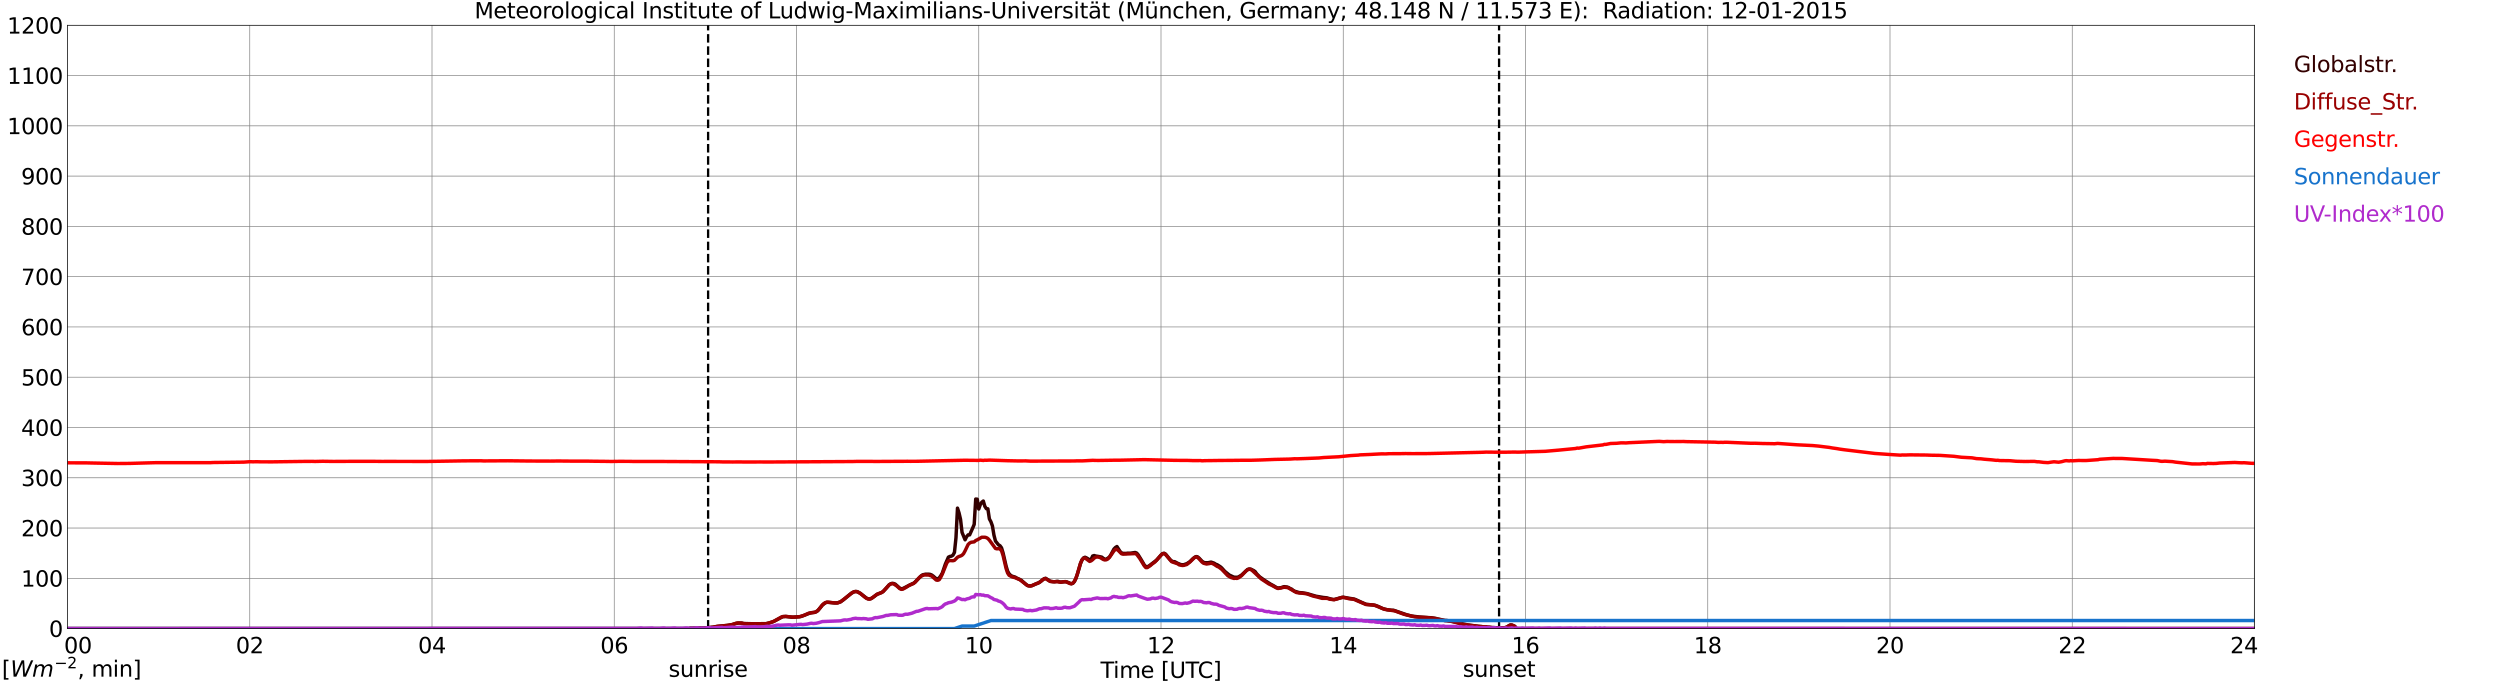 <?xml version="1.0" encoding="utf-8" standalone="no"?>
<!DOCTYPE svg PUBLIC "-//W3C//DTD SVG 1.1//EN"
  "http://www.w3.org/Graphics/SVG/1.1/DTD/svg11.dtd">
<svg xmlns:xlink="http://www.w3.org/1999/xlink" width="1085.4pt" height="296.64pt" viewBox="0 0 1085.4 296.64" xmlns="http://www.w3.org/2000/svg" version="1.1">
 <defs>
  <style type="text/css">*{stroke-linejoin: round; stroke-linecap: butt}</style>
 </defs>
 <g id="figure_1">
  <g id="patch_1">
   <path d="M 0 296.64 
L 1085.4 296.64 
L 1085.4 0 
L 0 0 
z
" style="fill: #ffffff"/>
  </g>
  <g id="axes_1">
   <g id="patch_2">
    <path d="M 29.306 272.909 
L 978.814 272.909 
L 978.814 10.976 
L 29.306 10.976 
z
" style="fill: #ffffff"/>
   </g>
   <g id="patch_3">
    <path d="M 978.814 272.909 
L 978.814 272.909 
L 978.814 10.976 
L 978.814 10.976 
z
" clip-path="url(#p3a779a4a3a)" style="fill: #d3d3d3; opacity: 0.25; stroke: #d3d3d3; stroke-linejoin: miter"/>
   </g>
   <g id="matplotlib.axis_1">
    <g id="xtick_1">
     <g id="line2d_1">
      <path d="M 29.306 272.909 
L 29.306 10.976 
" clip-path="url(#p3a779a4a3a)" style="fill: none; stroke: #808080; stroke-width: 0.3; stroke-linecap: square"/>
     </g>
     <g id="line2d_2"/>
     <g id="text_1">
      <!--    00 -->
      <g transform="translate(18.733 283.627) scale(0.095 -0.095)">
       <defs>
        <path id="DejaVuSans-20" transform="scale(0.016)"/>
        <path id="DejaVuSans-30" d="M 2034 4250 
Q 1547 4250 1301 3770 
Q 1056 3291 1056 2328 
Q 1056 1369 1301 889 
Q 1547 409 2034 409 
Q 2525 409 2770 889 
Q 3016 1369 3016 2328 
Q 3016 3291 2770 3770 
Q 2525 4250 2034 4250 
z
M 2034 4750 
Q 2819 4750 3233 4129 
Q 3647 3509 3647 2328 
Q 3647 1150 3233 529 
Q 2819 -91 2034 -91 
Q 1250 -91 836 529 
Q 422 1150 422 2328 
Q 422 3509 836 4129 
Q 1250 4750 2034 4750 
z
" transform="scale(0.016)"/>
       </defs>
       <use xlink:href="#DejaVuSans-20"/>
       <use xlink:href="#DejaVuSans-20" transform="translate(31.787 0)"/>
       <use xlink:href="#DejaVuSans-20" transform="translate(63.574 0)"/>
       <use xlink:href="#DejaVuSans-30" transform="translate(95.361 0)"/>
       <use xlink:href="#DejaVuSans-30" transform="translate(158.984 0)"/>
      </g>
     </g>
    </g>
    <g id="xtick_2">
     <g id="line2d_3">
      <path d="M 108.431 272.909 
L 108.431 10.976 
" clip-path="url(#p3a779a4a3a)" style="fill: none; stroke: #808080; stroke-width: 0.3; stroke-linecap: square"/>
     </g>
     <g id="line2d_4"/>
     <g id="text_2">
      <!-- 02 -->
      <g transform="translate(102.387 283.627) scale(0.095 -0.095)">
       <defs>
        <path id="DejaVuSans-32" d="M 1228 531 
L 3431 531 
L 3431 0 
L 469 0 
L 469 531 
Q 828 903 1448 1529 
Q 2069 2156 2228 2338 
Q 2531 2678 2651 2914 
Q 2772 3150 2772 3378 
Q 2772 3750 2511 3984 
Q 2250 4219 1831 4219 
Q 1534 4219 1204 4116 
Q 875 4013 500 3803 
L 500 4441 
Q 881 4594 1212 4672 
Q 1544 4750 1819 4750 
Q 2544 4750 2975 4387 
Q 3406 4025 3406 3419 
Q 3406 3131 3298 2873 
Q 3191 2616 2906 2266 
Q 2828 2175 2409 1742 
Q 1991 1309 1228 531 
z
" transform="scale(0.016)"/>
       </defs>
       <use xlink:href="#DejaVuSans-30"/>
       <use xlink:href="#DejaVuSans-32" transform="translate(63.623 0)"/>
      </g>
     </g>
    </g>
    <g id="xtick_3">
     <g id="line2d_5">
      <path d="M 187.557 272.909 
L 187.557 10.976 
" clip-path="url(#p3a779a4a3a)" style="fill: none; stroke: #808080; stroke-width: 0.3; stroke-linecap: square"/>
     </g>
     <g id="line2d_6"/>
     <g id="text_3">
      <!-- 04 -->
      <g transform="translate(181.513 283.627) scale(0.095 -0.095)">
       <defs>
        <path id="DejaVuSans-34" d="M 2419 4116 
L 825 1625 
L 2419 1625 
L 2419 4116 
z
M 2253 4666 
L 3047 4666 
L 3047 1625 
L 3713 1625 
L 3713 1100 
L 3047 1100 
L 3047 0 
L 2419 0 
L 2419 1100 
L 313 1100 
L 313 1709 
L 2253 4666 
z
" transform="scale(0.016)"/>
       </defs>
       <use xlink:href="#DejaVuSans-30"/>
       <use xlink:href="#DejaVuSans-34" transform="translate(63.623 0)"/>
      </g>
     </g>
    </g>
    <g id="xtick_4">
     <g id="line2d_7">
      <path d="M 266.683 272.909 
L 266.683 10.976 
" clip-path="url(#p3a779a4a3a)" style="fill: none; stroke: #808080; stroke-width: 0.3; stroke-linecap: square"/>
     </g>
     <g id="line2d_8"/>
     <g id="text_4">
      <!-- 06 -->
      <g transform="translate(260.638 283.627) scale(0.095 -0.095)">
       <defs>
        <path id="DejaVuSans-36" d="M 2113 2584 
Q 1688 2584 1439 2293 
Q 1191 2003 1191 1497 
Q 1191 994 1439 701 
Q 1688 409 2113 409 
Q 2538 409 2786 701 
Q 3034 994 3034 1497 
Q 3034 2003 2786 2293 
Q 2538 2584 2113 2584 
z
M 3366 4563 
L 3366 3988 
Q 3128 4100 2886 4159 
Q 2644 4219 2406 4219 
Q 1781 4219 1451 3797 
Q 1122 3375 1075 2522 
Q 1259 2794 1537 2939 
Q 1816 3084 2150 3084 
Q 2853 3084 3261 2657 
Q 3669 2231 3669 1497 
Q 3669 778 3244 343 
Q 2819 -91 2113 -91 
Q 1303 -91 875 529 
Q 447 1150 447 2328 
Q 447 3434 972 4092 
Q 1497 4750 2381 4750 
Q 2619 4750 2861 4703 
Q 3103 4656 3366 4563 
z
" transform="scale(0.016)"/>
       </defs>
       <use xlink:href="#DejaVuSans-30"/>
       <use xlink:href="#DejaVuSans-36" transform="translate(63.623 0)"/>
      </g>
     </g>
    </g>
    <g id="xtick_5">
     <g id="line2d_9">
      <path d="M 345.808 272.909 
L 345.808 10.976 
" clip-path="url(#p3a779a4a3a)" style="fill: none; stroke: #808080; stroke-width: 0.3; stroke-linecap: square"/>
     </g>
     <g id="line2d_10"/>
     <g id="text_5">
      <!-- 08 -->
      <g transform="translate(339.764 283.627) scale(0.095 -0.095)">
       <defs>
        <path id="DejaVuSans-38" d="M 2034 2216 
Q 1584 2216 1326 1975 
Q 1069 1734 1069 1313 
Q 1069 891 1326 650 
Q 1584 409 2034 409 
Q 2484 409 2743 651 
Q 3003 894 3003 1313 
Q 3003 1734 2745 1975 
Q 2488 2216 2034 2216 
z
M 1403 2484 
Q 997 2584 770 2862 
Q 544 3141 544 3541 
Q 544 4100 942 4425 
Q 1341 4750 2034 4750 
Q 2731 4750 3128 4425 
Q 3525 4100 3525 3541 
Q 3525 3141 3298 2862 
Q 3072 2584 2669 2484 
Q 3125 2378 3379 2068 
Q 3634 1759 3634 1313 
Q 3634 634 3220 271 
Q 2806 -91 2034 -91 
Q 1263 -91 848 271 
Q 434 634 434 1313 
Q 434 1759 690 2068 
Q 947 2378 1403 2484 
z
M 1172 3481 
Q 1172 3119 1398 2916 
Q 1625 2713 2034 2713 
Q 2441 2713 2670 2916 
Q 2900 3119 2900 3481 
Q 2900 3844 2670 4047 
Q 2441 4250 2034 4250 
Q 1625 4250 1398 4047 
Q 1172 3844 1172 3481 
z
" transform="scale(0.016)"/>
       </defs>
       <use xlink:href="#DejaVuSans-30"/>
       <use xlink:href="#DejaVuSans-38" transform="translate(63.623 0)"/>
      </g>
     </g>
    </g>
    <g id="xtick_6">
     <g id="line2d_11">
      <path d="M 424.934 272.909 
L 424.934 10.976 
" clip-path="url(#p3a779a4a3a)" style="fill: none; stroke: #808080; stroke-width: 0.3; stroke-linecap: square"/>
     </g>
     <g id="line2d_12"/>
     <g id="text_6">
      <!-- 10 -->
      <g transform="translate(418.89 283.627) scale(0.095 -0.095)">
       <defs>
        <path id="DejaVuSans-31" d="M 794 531 
L 1825 531 
L 1825 4091 
L 703 3866 
L 703 4441 
L 1819 4666 
L 2450 4666 
L 2450 531 
L 3481 531 
L 3481 0 
L 794 0 
L 794 531 
z
" transform="scale(0.016)"/>
       </defs>
       <use xlink:href="#DejaVuSans-31"/>
       <use xlink:href="#DejaVuSans-30" transform="translate(63.623 0)"/>
      </g>
     </g>
    </g>
    <g id="xtick_7">
     <g id="line2d_13">
      <path d="M 504.06 272.909 
L 504.06 10.976 
" clip-path="url(#p3a779a4a3a)" style="fill: none; stroke: #808080; stroke-width: 0.3; stroke-linecap: square"/>
     </g>
     <g id="line2d_14"/>
     <g id="text_7">
      <!-- 12 -->
      <g transform="translate(498.015 283.627) scale(0.095 -0.095)">
       <use xlink:href="#DejaVuSans-31"/>
       <use xlink:href="#DejaVuSans-32" transform="translate(63.623 0)"/>
      </g>
     </g>
    </g>
    <g id="xtick_8">
     <g id="line2d_15">
      <path d="M 583.185 272.909 
L 583.185 10.976 
" clip-path="url(#p3a779a4a3a)" style="fill: none; stroke: #808080; stroke-width: 0.3; stroke-linecap: square"/>
     </g>
     <g id="line2d_16"/>
     <g id="text_8">
      <!-- 14 -->
      <g transform="translate(577.141 283.627) scale(0.095 -0.095)">
       <use xlink:href="#DejaVuSans-31"/>
       <use xlink:href="#DejaVuSans-34" transform="translate(63.623 0)"/>
      </g>
     </g>
    </g>
    <g id="xtick_9">
     <g id="line2d_17">
      <path d="M 662.311 272.909 
L 662.311 10.976 
" clip-path="url(#p3a779a4a3a)" style="fill: none; stroke: #808080; stroke-width: 0.3; stroke-linecap: square"/>
     </g>
     <g id="line2d_18"/>
     <g id="text_9">
      <!-- 16 -->
      <g transform="translate(656.267 283.627) scale(0.095 -0.095)">
       <use xlink:href="#DejaVuSans-31"/>
       <use xlink:href="#DejaVuSans-36" transform="translate(63.623 0)"/>
      </g>
     </g>
    </g>
    <g id="xtick_10">
     <g id="line2d_19">
      <path d="M 741.437 272.909 
L 741.437 10.976 
" clip-path="url(#p3a779a4a3a)" style="fill: none; stroke: #808080; stroke-width: 0.3; stroke-linecap: square"/>
     </g>
     <g id="line2d_20"/>
     <g id="text_10">
      <!-- 18 -->
      <g transform="translate(735.392 283.627) scale(0.095 -0.095)">
       <use xlink:href="#DejaVuSans-31"/>
       <use xlink:href="#DejaVuSans-38" transform="translate(63.623 0)"/>
      </g>
     </g>
    </g>
    <g id="xtick_11">
     <g id="line2d_21">
      <path d="M 820.562 272.909 
L 820.562 10.976 
" clip-path="url(#p3a779a4a3a)" style="fill: none; stroke: #808080; stroke-width: 0.3; stroke-linecap: square"/>
     </g>
     <g id="line2d_22"/>
     <g id="text_11">
      <!-- 20 -->
      <g transform="translate(814.518 283.627) scale(0.095 -0.095)">
       <use xlink:href="#DejaVuSans-32"/>
       <use xlink:href="#DejaVuSans-30" transform="translate(63.623 0)"/>
      </g>
     </g>
    </g>
    <g id="xtick_12">
     <g id="line2d_23">
      <path d="M 899.688 272.909 
L 899.688 10.976 
" clip-path="url(#p3a779a4a3a)" style="fill: none; stroke: #808080; stroke-width: 0.3; stroke-linecap: square"/>
     </g>
     <g id="line2d_24"/>
     <g id="text_12">
      <!-- 22 -->
      <g transform="translate(893.644 283.627) scale(0.095 -0.095)">
       <use xlink:href="#DejaVuSans-32"/>
       <use xlink:href="#DejaVuSans-32" transform="translate(63.623 0)"/>
      </g>
     </g>
    </g>
    <g id="xtick_13">
     <g id="line2d_25">
      <path d="M 978.814 272.909 
L 978.814 10.976 
" clip-path="url(#p3a779a4a3a)" style="fill: none; stroke: #808080; stroke-width: 0.3; stroke-linecap: square"/>
     </g>
     <g id="line2d_26"/>
     <g id="text_13">
      <!-- 24    -->
      <g transform="translate(968.241 283.627) scale(0.095 -0.095)">
       <use xlink:href="#DejaVuSans-32"/>
       <use xlink:href="#DejaVuSans-34" transform="translate(63.623 0)"/>
       <use xlink:href="#DejaVuSans-20" transform="translate(127.246 0)"/>
       <use xlink:href="#DejaVuSans-20" transform="translate(159.033 0)"/>
       <use xlink:href="#DejaVuSans-20" transform="translate(190.82 0)"/>
      </g>
     </g>
    </g>
    <g id="text_14">
     <!-- Time [UTC] -->
     <g transform="translate(477.806 294.322) scale(0.095 -0.095)">
      <defs>
       <path id="DejaVuSans-54" d="M -19 4666 
L 3928 4666 
L 3928 4134 
L 2272 4134 
L 2272 0 
L 1638 0 
L 1638 4134 
L -19 4134 
L -19 4666 
z
" transform="scale(0.016)"/>
       <path id="DejaVuSans-69" d="M 603 3500 
L 1178 3500 
L 1178 0 
L 603 0 
L 603 3500 
z
M 603 4863 
L 1178 4863 
L 1178 4134 
L 603 4134 
L 603 4863 
z
" transform="scale(0.016)"/>
       <path id="DejaVuSans-6d" d="M 3328 2828 
Q 3544 3216 3844 3400 
Q 4144 3584 4550 3584 
Q 5097 3584 5394 3201 
Q 5691 2819 5691 2113 
L 5691 0 
L 5113 0 
L 5113 2094 
Q 5113 2597 4934 2840 
Q 4756 3084 4391 3084 
Q 3944 3084 3684 2787 
Q 3425 2491 3425 1978 
L 3425 0 
L 2847 0 
L 2847 2094 
Q 2847 2600 2669 2842 
Q 2491 3084 2119 3084 
Q 1678 3084 1418 2786 
Q 1159 2488 1159 1978 
L 1159 0 
L 581 0 
L 581 3500 
L 1159 3500 
L 1159 2956 
Q 1356 3278 1631 3431 
Q 1906 3584 2284 3584 
Q 2666 3584 2933 3390 
Q 3200 3197 3328 2828 
z
" transform="scale(0.016)"/>
       <path id="DejaVuSans-65" d="M 3597 1894 
L 3597 1613 
L 953 1613 
Q 991 1019 1311 708 
Q 1631 397 2203 397 
Q 2534 397 2845 478 
Q 3156 559 3463 722 
L 3463 178 
Q 3153 47 2828 -22 
Q 2503 -91 2169 -91 
Q 1331 -91 842 396 
Q 353 884 353 1716 
Q 353 2575 817 3079 
Q 1281 3584 2069 3584 
Q 2775 3584 3186 3129 
Q 3597 2675 3597 1894 
z
M 3022 2063 
Q 3016 2534 2758 2815 
Q 2500 3097 2075 3097 
Q 1594 3097 1305 2825 
Q 1016 2553 972 2059 
L 3022 2063 
z
" transform="scale(0.016)"/>
       <path id="DejaVuSans-5b" d="M 550 4863 
L 1875 4863 
L 1875 4416 
L 1125 4416 
L 1125 -397 
L 1875 -397 
L 1875 -844 
L 550 -844 
L 550 4863 
z
" transform="scale(0.016)"/>
       <path id="DejaVuSans-55" d="M 556 4666 
L 1191 4666 
L 1191 1831 
Q 1191 1081 1462 751 
Q 1734 422 2344 422 
Q 2950 422 3222 751 
Q 3494 1081 3494 1831 
L 3494 4666 
L 4128 4666 
L 4128 1753 
Q 4128 841 3676 375 
Q 3225 -91 2344 -91 
Q 1459 -91 1007 375 
Q 556 841 556 1753 
L 556 4666 
z
" transform="scale(0.016)"/>
       <path id="DejaVuSans-43" d="M 4122 4306 
L 4122 3641 
Q 3803 3938 3442 4084 
Q 3081 4231 2675 4231 
Q 1875 4231 1450 3742 
Q 1025 3253 1025 2328 
Q 1025 1406 1450 917 
Q 1875 428 2675 428 
Q 3081 428 3442 575 
Q 3803 722 4122 1019 
L 4122 359 
Q 3791 134 3420 21 
Q 3050 -91 2638 -91 
Q 1578 -91 968 557 
Q 359 1206 359 2328 
Q 359 3453 968 4101 
Q 1578 4750 2638 4750 
Q 3056 4750 3426 4639 
Q 3797 4528 4122 4306 
z
" transform="scale(0.016)"/>
       <path id="DejaVuSans-5d" d="M 1947 4863 
L 1947 -844 
L 622 -844 
L 622 -397 
L 1369 -397 
L 1369 4416 
L 622 4416 
L 622 4863 
L 1947 4863 
z
" transform="scale(0.016)"/>
      </defs>
      <use xlink:href="#DejaVuSans-54"/>
      <use xlink:href="#DejaVuSans-69" transform="translate(57.959 0)"/>
      <use xlink:href="#DejaVuSans-6d" transform="translate(85.742 0)"/>
      <use xlink:href="#DejaVuSans-65" transform="translate(183.154 0)"/>
      <use xlink:href="#DejaVuSans-20" transform="translate(244.678 0)"/>
      <use xlink:href="#DejaVuSans-5b" transform="translate(276.465 0)"/>
      <use xlink:href="#DejaVuSans-55" transform="translate(315.479 0)"/>
      <use xlink:href="#DejaVuSans-54" transform="translate(388.672 0)"/>
      <use xlink:href="#DejaVuSans-43" transform="translate(443.881 0)"/>
      <use xlink:href="#DejaVuSans-5d" transform="translate(513.705 0)"/>
     </g>
    </g>
   </g>
   <g id="matplotlib.axis_2">
    <g id="ytick_1">
     <g id="line2d_27">
      <path d="M 29.306 272.909 
L 978.814 272.909 
" clip-path="url(#p3a779a4a3a)" style="fill: none; stroke: #808080; stroke-width: 0.3; stroke-linecap: square"/>
     </g>
     <g id="line2d_28"/>
     <g id="text_15">
      <!-- 0 -->
      <g transform="translate(21.261 276.518) scale(0.095 -0.095)">
       <use xlink:href="#DejaVuSans-30"/>
      </g>
     </g>
    </g>
    <g id="ytick_2">
     <g id="line2d_29">
      <path d="M 29.306 251.081 
L 978.814 251.081 
" clip-path="url(#p3a779a4a3a)" style="fill: none; stroke: #808080; stroke-width: 0.3; stroke-linecap: square"/>
     </g>
     <g id="line2d_30"/>
     <g id="text_16">
      <!-- 100 -->
      <g transform="translate(9.173 254.69) scale(0.095 -0.095)">
       <use xlink:href="#DejaVuSans-31"/>
       <use xlink:href="#DejaVuSans-30" transform="translate(63.623 0)"/>
       <use xlink:href="#DejaVuSans-30" transform="translate(127.246 0)"/>
      </g>
     </g>
    </g>
    <g id="ytick_3">
     <g id="line2d_31">
      <path d="M 29.306 229.253 
L 978.814 229.253 
" clip-path="url(#p3a779a4a3a)" style="fill: none; stroke: #808080; stroke-width: 0.3; stroke-linecap: square"/>
     </g>
     <g id="line2d_32"/>
     <g id="text_17">
      <!-- 200 -->
      <g transform="translate(9.173 232.863) scale(0.095 -0.095)">
       <use xlink:href="#DejaVuSans-32"/>
       <use xlink:href="#DejaVuSans-30" transform="translate(63.623 0)"/>
       <use xlink:href="#DejaVuSans-30" transform="translate(127.246 0)"/>
      </g>
     </g>
    </g>
    <g id="ytick_4">
     <g id="line2d_33">
      <path d="M 29.306 207.426 
L 978.814 207.426 
" clip-path="url(#p3a779a4a3a)" style="fill: none; stroke: #808080; stroke-width: 0.3; stroke-linecap: square"/>
     </g>
     <g id="line2d_34"/>
     <g id="text_18">
      <!-- 300 -->
      <g transform="translate(9.173 211.035) scale(0.095 -0.095)">
       <defs>
        <path id="DejaVuSans-33" d="M 2597 2516 
Q 3050 2419 3304 2112 
Q 3559 1806 3559 1356 
Q 3559 666 3084 287 
Q 2609 -91 1734 -91 
Q 1441 -91 1130 -33 
Q 819 25 488 141 
L 488 750 
Q 750 597 1062 519 
Q 1375 441 1716 441 
Q 2309 441 2620 675 
Q 2931 909 2931 1356 
Q 2931 1769 2642 2001 
Q 2353 2234 1838 2234 
L 1294 2234 
L 1294 2753 
L 1863 2753 
Q 2328 2753 2575 2939 
Q 2822 3125 2822 3475 
Q 2822 3834 2567 4026 
Q 2313 4219 1838 4219 
Q 1578 4219 1281 4162 
Q 984 4106 628 3988 
L 628 4550 
Q 988 4650 1302 4700 
Q 1616 4750 1894 4750 
Q 2613 4750 3031 4423 
Q 3450 4097 3450 3541 
Q 3450 3153 3228 2886 
Q 3006 2619 2597 2516 
z
" transform="scale(0.016)"/>
       </defs>
       <use xlink:href="#DejaVuSans-33"/>
       <use xlink:href="#DejaVuSans-30" transform="translate(63.623 0)"/>
       <use xlink:href="#DejaVuSans-30" transform="translate(127.246 0)"/>
      </g>
     </g>
    </g>
    <g id="ytick_5">
     <g id="line2d_35">
      <path d="M 29.306 185.598 
L 978.814 185.598 
" clip-path="url(#p3a779a4a3a)" style="fill: none; stroke: #808080; stroke-width: 0.3; stroke-linecap: square"/>
     </g>
     <g id="line2d_36"/>
     <g id="text_19">
      <!-- 400 -->
      <g transform="translate(9.173 189.207) scale(0.095 -0.095)">
       <use xlink:href="#DejaVuSans-34"/>
       <use xlink:href="#DejaVuSans-30" transform="translate(63.623 0)"/>
       <use xlink:href="#DejaVuSans-30" transform="translate(127.246 0)"/>
      </g>
     </g>
    </g>
    <g id="ytick_6">
     <g id="line2d_37">
      <path d="M 29.306 163.77 
L 978.814 163.77 
" clip-path="url(#p3a779a4a3a)" style="fill: none; stroke: #808080; stroke-width: 0.3; stroke-linecap: square"/>
     </g>
     <g id="line2d_38"/>
     <g id="text_20">
      <!-- 500 -->
      <g transform="translate(9.173 167.379) scale(0.095 -0.095)">
       <defs>
        <path id="DejaVuSans-35" d="M 691 4666 
L 3169 4666 
L 3169 4134 
L 1269 4134 
L 1269 2991 
Q 1406 3038 1543 3061 
Q 1681 3084 1819 3084 
Q 2600 3084 3056 2656 
Q 3513 2228 3513 1497 
Q 3513 744 3044 326 
Q 2575 -91 1722 -91 
Q 1428 -91 1123 -41 
Q 819 9 494 109 
L 494 744 
Q 775 591 1075 516 
Q 1375 441 1709 441 
Q 2250 441 2565 725 
Q 2881 1009 2881 1497 
Q 2881 1984 2565 2268 
Q 2250 2553 1709 2553 
Q 1456 2553 1204 2497 
Q 953 2441 691 2322 
L 691 4666 
z
" transform="scale(0.016)"/>
       </defs>
       <use xlink:href="#DejaVuSans-35"/>
       <use xlink:href="#DejaVuSans-30" transform="translate(63.623 0)"/>
       <use xlink:href="#DejaVuSans-30" transform="translate(127.246 0)"/>
      </g>
     </g>
    </g>
    <g id="ytick_7">
     <g id="line2d_39">
      <path d="M 29.306 141.942 
L 978.814 141.942 
" clip-path="url(#p3a779a4a3a)" style="fill: none; stroke: #808080; stroke-width: 0.3; stroke-linecap: square"/>
     </g>
     <g id="line2d_40"/>
     <g id="text_21">
      <!-- 600 -->
      <g transform="translate(9.173 145.551) scale(0.095 -0.095)">
       <use xlink:href="#DejaVuSans-36"/>
       <use xlink:href="#DejaVuSans-30" transform="translate(63.623 0)"/>
       <use xlink:href="#DejaVuSans-30" transform="translate(127.246 0)"/>
      </g>
     </g>
    </g>
    <g id="ytick_8">
     <g id="line2d_41">
      <path d="M 29.306 120.114 
L 978.814 120.114 
" clip-path="url(#p3a779a4a3a)" style="fill: none; stroke: #808080; stroke-width: 0.3; stroke-linecap: square"/>
     </g>
     <g id="line2d_42"/>
     <g id="text_22">
      <!-- 700 -->
      <g transform="translate(9.173 123.724) scale(0.095 -0.095)">
       <defs>
        <path id="DejaVuSans-37" d="M 525 4666 
L 3525 4666 
L 3525 4397 
L 1831 0 
L 1172 0 
L 2766 4134 
L 525 4134 
L 525 4666 
z
" transform="scale(0.016)"/>
       </defs>
       <use xlink:href="#DejaVuSans-37"/>
       <use xlink:href="#DejaVuSans-30" transform="translate(63.623 0)"/>
       <use xlink:href="#DejaVuSans-30" transform="translate(127.246 0)"/>
      </g>
     </g>
    </g>
    <g id="ytick_9">
     <g id="line2d_43">
      <path d="M 29.306 98.287 
L 978.814 98.287 
" clip-path="url(#p3a779a4a3a)" style="fill: none; stroke: #808080; stroke-width: 0.3; stroke-linecap: square"/>
     </g>
     <g id="line2d_44"/>
     <g id="text_23">
      <!-- 800 -->
      <g transform="translate(9.173 101.896) scale(0.095 -0.095)">
       <use xlink:href="#DejaVuSans-38"/>
       <use xlink:href="#DejaVuSans-30" transform="translate(63.623 0)"/>
       <use xlink:href="#DejaVuSans-30" transform="translate(127.246 0)"/>
      </g>
     </g>
    </g>
    <g id="ytick_10">
     <g id="line2d_45">
      <path d="M 29.306 76.459 
L 978.814 76.459 
" clip-path="url(#p3a779a4a3a)" style="fill: none; stroke: #808080; stroke-width: 0.3; stroke-linecap: square"/>
     </g>
     <g id="line2d_46"/>
     <g id="text_24">
      <!-- 900 -->
      <g transform="translate(9.173 80.068) scale(0.095 -0.095)">
       <defs>
        <path id="DejaVuSans-39" d="M 703 97 
L 703 672 
Q 941 559 1184 500 
Q 1428 441 1663 441 
Q 2288 441 2617 861 
Q 2947 1281 2994 2138 
Q 2813 1869 2534 1725 
Q 2256 1581 1919 1581 
Q 1219 1581 811 2004 
Q 403 2428 403 3163 
Q 403 3881 828 4315 
Q 1253 4750 1959 4750 
Q 2769 4750 3195 4129 
Q 3622 3509 3622 2328 
Q 3622 1225 3098 567 
Q 2575 -91 1691 -91 
Q 1453 -91 1209 -44 
Q 966 3 703 97 
z
M 1959 2075 
Q 2384 2075 2632 2365 
Q 2881 2656 2881 3163 
Q 2881 3666 2632 3958 
Q 2384 4250 1959 4250 
Q 1534 4250 1286 3958 
Q 1038 3666 1038 3163 
Q 1038 2656 1286 2365 
Q 1534 2075 1959 2075 
z
" transform="scale(0.016)"/>
       </defs>
       <use xlink:href="#DejaVuSans-39"/>
       <use xlink:href="#DejaVuSans-30" transform="translate(63.623 0)"/>
       <use xlink:href="#DejaVuSans-30" transform="translate(127.246 0)"/>
      </g>
     </g>
    </g>
    <g id="ytick_11">
     <g id="line2d_47">
      <path d="M 29.306 54.631 
L 978.814 54.631 
" clip-path="url(#p3a779a4a3a)" style="fill: none; stroke: #808080; stroke-width: 0.3; stroke-linecap: square"/>
     </g>
     <g id="line2d_48"/>
     <g id="text_25">
      <!-- 1000 -->
      <g transform="translate(3.128 58.24) scale(0.095 -0.095)">
       <use xlink:href="#DejaVuSans-31"/>
       <use xlink:href="#DejaVuSans-30" transform="translate(63.623 0)"/>
       <use xlink:href="#DejaVuSans-30" transform="translate(127.246 0)"/>
       <use xlink:href="#DejaVuSans-30" transform="translate(190.869 0)"/>
      </g>
     </g>
    </g>
    <g id="ytick_12">
     <g id="line2d_49">
      <path d="M 29.306 32.803 
L 978.814 32.803 
" clip-path="url(#p3a779a4a3a)" style="fill: none; stroke: #808080; stroke-width: 0.3; stroke-linecap: square"/>
     </g>
     <g id="line2d_50"/>
     <g id="text_26">
      <!-- 1100 -->
      <g transform="translate(3.128 36.413) scale(0.095 -0.095)">
       <use xlink:href="#DejaVuSans-31"/>
       <use xlink:href="#DejaVuSans-31" transform="translate(63.623 0)"/>
       <use xlink:href="#DejaVuSans-30" transform="translate(127.246 0)"/>
       <use xlink:href="#DejaVuSans-30" transform="translate(190.869 0)"/>
      </g>
     </g>
    </g>
    <g id="ytick_13">
     <g id="line2d_51">
      <path d="M 29.306 10.976 
L 978.814 10.976 
" clip-path="url(#p3a779a4a3a)" style="fill: none; stroke: #808080; stroke-width: 0.3; stroke-linecap: square"/>
     </g>
     <g id="line2d_52"/>
     <g id="text_27">
      <!-- 1200 -->
      <g transform="translate(3.128 14.585) scale(0.095 -0.095)">
       <use xlink:href="#DejaVuSans-31"/>
       <use xlink:href="#DejaVuSans-32" transform="translate(63.623 0)"/>
       <use xlink:href="#DejaVuSans-30" transform="translate(127.246 0)"/>
       <use xlink:href="#DejaVuSans-30" transform="translate(190.869 0)"/>
      </g>
     </g>
    </g>
   </g>
   <g id="line2d_53">
    <path d="M 307.432 272.909 
L 307.432 10.976 
" clip-path="url(#p3a779a4a3a)" style="fill: none; stroke-dasharray: 3.7,1.6; stroke-dashoffset: 0; stroke: #000000"/>
   </g>
   <g id="line2d_54">
    <path d="M 650.838 272.909 
L 650.838 10.976 
" clip-path="url(#p3a779a4a3a)" style="fill: none; stroke-dasharray: 3.7,1.6; stroke-dashoffset: 0; stroke: #000000"/>
   </g>
   <g id="line2d_55">
    <path d="M 29.306 272.909 
L 298.992 272.909 
L 299.652 272.769 
L 305.586 272.68 
L 309.543 272.295 
L 310.861 272.058 
L 314.818 271.614 
L 316.136 271.494 
L 318.114 271.11 
L 319.433 270.695 
L 320.752 270.488 
L 322.071 270.516 
L 322.73 270.695 
L 328.005 270.844 
L 329.324 270.785 
L 329.983 270.844 
L 330.643 270.754 
L 332.621 270.754 
L 333.94 270.488 
L 335.258 270.043 
L 335.918 269.807 
L 339.874 267.703 
L 341.193 267.644 
L 343.83 267.971 
L 347.127 267.764 
L 347.787 267.644 
L 351.743 266.133 
L 352.402 265.985 
L 353.721 265.839 
L 354.38 265.601 
L 355.04 265.158 
L 356.359 263.558 
L 357.018 262.728 
L 358.337 261.692 
L 358.996 261.484 
L 360.315 261.574 
L 362.293 261.781 
L 363.612 261.722 
L 364.93 261.277 
L 366.249 260.358 
L 369.546 257.605 
L 370.865 256.894 
L 371.524 256.776 
L 372.184 256.863 
L 373.502 257.575 
L 376.14 259.648 
L 376.799 259.945 
L 377.459 260.063 
L 378.118 259.884 
L 378.777 259.531 
L 380.756 258.048 
L 382.074 257.516 
L 382.734 257.25 
L 383.393 256.835 
L 384.712 255.442 
L 386.031 253.903 
L 386.69 253.458 
L 387.349 253.251 
L 388.009 253.34 
L 388.668 253.607 
L 390.646 255.353 
L 391.306 255.621 
L 391.965 255.532 
L 395.921 253.517 
L 396.581 253.251 
L 397.24 252.746 
L 399.878 250.053 
L 400.537 249.579 
L 401.856 249.282 
L 403.175 249.282 
L 403.834 249.372 
L 404.493 249.638 
L 405.153 250.112 
L 406.471 251.267 
L 407.131 251.326 
L 407.79 250.882 
L 408.45 249.963 
L 409.109 248.837 
L 410.428 244.928 
L 411.746 241.907 
L 412.406 241.582 
L 413.065 241.464 
L 413.725 241.049 
L 414.384 239.833 
L 415.043 233.497 
L 415.703 220.614 
L 416.362 222.657 
L 417.022 225.471 
L 417.681 231.157 
L 419 234.354 
L 419.659 233.023 
L 420.318 232.222 
L 420.978 232.222 
L 422.297 229.262 
L 422.956 227.662 
L 423.615 216.674 
L 424.275 216.733 
L 424.934 220.998 
L 425.593 219.132 
L 426.253 218.036 
L 426.912 217.532 
L 427.572 219.813 
L 428.231 220.85 
L 428.89 220.909 
L 429.55 225.292 
L 430.209 226.507 
L 430.869 228.343 
L 431.528 232.311 
L 432.187 234.889 
L 433.506 236.546 
L 434.165 236.932 
L 434.825 237.849 
L 435.484 240.041 
L 436.803 245.757 
L 437.462 247.979 
L 438.122 249.134 
L 438.781 249.787 
L 439.44 250.171 
L 440.759 250.555 
L 441.419 250.97 
L 442.737 251.563 
L 443.397 251.917 
L 445.375 253.665 
L 446.034 254.17 
L 446.694 254.346 
L 447.353 254.405 
L 448.012 254.257 
L 451.309 252.836 
L 453.287 251.267 
L 453.947 251.059 
L 455.266 251.889 
L 455.925 252.362 
L 457.244 252.57 
L 457.903 252.57 
L 459.222 252.362 
L 459.881 252.6 
L 460.541 252.718 
L 462.519 252.539 
L 463.178 252.659 
L 465.156 253.458 
L 465.816 253.22 
L 466.475 252.452 
L 467.134 251.118 
L 467.794 249.193 
L 469.113 244.633 
L 469.772 243.092 
L 470.431 242.204 
L 471.091 241.937 
L 471.75 242.234 
L 473.069 243.033 
L 473.728 242.826 
L 474.388 241.405 
L 475.047 241.197 
L 475.706 241.405 
L 477.025 241.612 
L 478.344 241.878 
L 479.003 242.411 
L 479.663 242.767 
L 480.322 242.795 
L 481.641 241.878 
L 482.3 240.87 
L 483.619 238.384 
L 484.278 237.703 
L 484.938 237.288 
L 486.256 239.39 
L 486.916 240.041 
L 487.575 240.248 
L 488.894 240.278 
L 489.553 240.161 
L 490.872 240.161 
L 492.85 239.864 
L 493.51 240.13 
L 494.169 240.901 
L 495.488 243.033 
L 496.807 245.314 
L 497.466 245.965 
L 498.125 246.054 
L 498.785 245.757 
L 502.082 243.241 
L 504.06 240.99 
L 504.719 240.368 
L 505.379 240.189 
L 506.038 240.545 
L 508.016 242.974 
L 508.675 243.537 
L 509.335 243.863 
L 509.994 243.863 
L 511.313 244.572 
L 512.632 245.107 
L 513.291 245.194 
L 513.95 245.166 
L 515.269 244.72 
L 516.588 243.863 
L 517.907 242.559 
L 518.566 242.027 
L 519.226 241.641 
L 519.885 241.73 
L 520.544 242.263 
L 521.863 243.655 
L 522.522 244.129 
L 523.182 244.306 
L 524.501 244.306 
L 525.819 244.039 
L 527.138 244.513 
L 527.797 244.958 
L 528.457 245.194 
L 529.776 246.024 
L 530.435 246.587 
L 531.754 248.069 
L 533.732 249.667 
L 535.71 250.586 
L 537.029 250.644 
L 537.688 250.496 
L 539.007 249.697 
L 541.644 247.239 
L 542.304 247.032 
L 542.963 247.06 
L 544.282 247.713 
L 544.941 248.187 
L 545.601 249.134 
L 546.919 250.468 
L 548.898 251.858 
L 551.535 253.548 
L 552.854 254.257 
L 554.173 255.058 
L 554.832 255.294 
L 556.151 255.145 
L 557.47 254.702 
L 558.788 254.851 
L 559.448 255.086 
L 560.107 255.501 
L 560.766 255.767 
L 561.426 256.302 
L 562.085 256.686 
L 564.063 257.278 
L 565.382 257.367 
L 567.36 257.693 
L 571.317 258.847 
L 574.613 259.411 
L 575.932 259.531 
L 577.251 259.915 
L 578.57 260.24 
L 579.229 260.299 
L 580.548 259.945 
L 582.526 259.382 
L 583.185 259.262 
L 584.504 259.531 
L 586.482 259.856 
L 587.801 260.063 
L 588.46 260.271 
L 591.098 261.484 
L 593.076 262.344 
L 597.032 262.787 
L 598.351 263.291 
L 600.329 264.208 
L 602.307 264.743 
L 604.286 264.95 
L 604.945 264.92 
L 610.879 266.963 
L 612.858 267.467 
L 616.814 267.941 
L 621.429 268.207 
L 623.408 268.504 
L 624.067 268.711 
L 625.386 268.947 
L 627.364 269.421 
L 628.023 269.362 
L 630.001 269.718 
L 633.958 270.547 
L 634.617 270.637 
L 635.276 270.931 
L 636.595 271.169 
L 637.255 271.346 
L 640.552 271.732 
L 641.87 271.94 
L 643.189 271.999 
L 643.848 272.116 
L 645.167 272.116 
L 645.827 272.295 
L 646.486 272.295 
L 647.805 272.472 
L 648.464 272.442 
L 650.442 272.621 
L 651.102 272.68 
L 652.42 272.531 
L 653.08 272.59 
L 654.399 272.175 
L 655.058 271.643 
L 655.717 271.318 
L 656.377 271.346 
L 657.695 271.909 
L 658.355 272.909 
L 978.154 272.909 
L 978.154 272.909 
" clip-path="url(#p3a779a4a3a)" style="fill: none; stroke: #330000; stroke-width: 1.5; stroke-linecap: square"/>
   </g>
   <g id="line2d_56">
    <path d="M 29.306 272.909 
L 298.992 272.909 
L 299.652 272.789 
L 300.971 272.789 
L 303.608 272.704 
L 305.586 272.662 
L 306.905 272.577 
L 309.543 272.326 
L 311.521 271.907 
L 315.477 271.571 
L 316.796 271.361 
L 317.455 271.32 
L 319.433 270.647 
L 320.093 270.479 
L 322.071 270.562 
L 323.39 270.816 
L 332.621 270.816 
L 334.599 270.228 
L 335.918 269.766 
L 339.215 267.919 
L 339.874 267.709 
L 341.193 267.624 
L 344.49 267.96 
L 347.127 267.751 
L 349.105 267.164 
L 351.083 266.24 
L 353.062 265.946 
L 353.721 265.863 
L 354.38 265.527 
L 355.04 265.064 
L 355.699 264.35 
L 357.018 262.672 
L 357.677 262.043 
L 358.337 261.663 
L 358.996 261.454 
L 359.655 261.454 
L 360.974 261.622 
L 362.952 261.79 
L 363.612 261.79 
L 364.93 261.286 
L 370.206 257.173 
L 370.865 256.92 
L 371.524 256.837 
L 372.184 256.92 
L 373.502 257.634 
L 375.481 259.271 
L 376.14 259.734 
L 376.799 260.026 
L 377.459 260.111 
L 378.118 259.943 
L 379.437 259.02 
L 380.756 258.011 
L 382.734 257.256 
L 383.393 256.837 
L 384.712 255.368 
L 386.031 253.94 
L 386.69 253.563 
L 387.349 253.395 
L 388.009 253.521 
L 389.328 254.403 
L 390.646 255.578 
L 391.306 255.872 
L 391.965 255.787 
L 393.284 255.073 
L 394.603 254.191 
L 396.581 253.353 
L 397.24 252.849 
L 399.218 250.666 
L 399.878 250.162 
L 401.196 249.616 
L 403.175 249.658 
L 404.493 250.079 
L 406.471 251.841 
L 407.131 251.926 
L 407.79 251.675 
L 408.45 250.583 
L 409.109 249.239 
L 411.087 244.369 
L 411.746 243.572 
L 412.406 243.363 
L 413.725 243.446 
L 414.384 243.278 
L 415.703 241.935 
L 416.362 241.599 
L 417.022 241.39 
L 417.681 241.053 
L 418.34 240.381 
L 419 239.165 
L 420.318 236.395 
L 420.978 235.765 
L 421.637 235.428 
L 422.956 235.26 
L 423.615 234.673 
L 424.275 234.378 
L 426.253 233.246 
L 427.572 233.246 
L 428.231 233.414 
L 428.89 233.791 
L 429.55 234.505 
L 432.187 238.115 
L 432.847 238.283 
L 433.506 238.198 
L 434.165 238.366 
L 434.825 239.124 
L 435.484 241.138 
L 436.803 246.805 
L 437.462 248.778 
L 438.122 249.784 
L 439.44 250.457 
L 440.759 250.834 
L 442.737 251.675 
L 446.034 254.191 
L 446.694 254.403 
L 447.353 254.403 
L 448.012 254.277 
L 449.991 253.395 
L 450.65 253.227 
L 451.969 252.345 
L 452.628 251.758 
L 453.287 251.339 
L 453.947 251.212 
L 455.925 252.43 
L 457.903 252.598 
L 458.563 252.513 
L 459.881 252.681 
L 460.541 252.766 
L 461.859 252.554 
L 462.519 252.513 
L 463.178 252.722 
L 464.497 253.353 
L 465.156 253.436 
L 465.816 253.144 
L 466.475 252.386 
L 467.134 251.002 
L 467.794 249.029 
L 469.113 244.537 
L 469.772 243.027 
L 470.431 242.398 
L 471.091 242.271 
L 473.069 243.74 
L 473.728 243.489 
L 474.388 242.985 
L 475.047 242.313 
L 475.706 241.935 
L 476.366 241.809 
L 477.025 241.894 
L 477.685 242.103 
L 479.003 242.9 
L 479.663 243.11 
L 480.322 243.027 
L 480.981 242.69 
L 481.641 242.018 
L 482.96 240.13 
L 483.619 239.165 
L 484.278 238.534 
L 484.938 238.534 
L 485.597 239.08 
L 486.916 240.425 
L 487.575 240.593 
L 492.85 240.34 
L 493.51 240.676 
L 494.828 242.439 
L 496.807 245.672 
L 497.466 246.427 
L 498.125 246.427 
L 499.444 245.546 
L 500.103 244.958 
L 501.422 243.991 
L 502.741 242.564 
L 504.06 241.053 
L 504.719 240.466 
L 505.379 240.34 
L 506.038 240.761 
L 508.675 243.867 
L 511.313 244.79 
L 511.972 245.251 
L 513.291 245.504 
L 513.95 245.46 
L 515.269 245.083 
L 516.588 244.035 
L 518.566 242.103 
L 519.226 241.809 
L 519.885 241.977 
L 520.544 242.564 
L 521.863 244.035 
L 522.522 244.537 
L 523.841 244.873 
L 525.16 244.664 
L 525.819 244.496 
L 526.479 244.705 
L 527.138 245.041 
L 528.457 245.923 
L 529.116 246.174 
L 530.435 247.183 
L 533.073 249.953 
L 534.391 250.708 
L 535.71 251.129 
L 536.369 251.044 
L 537.029 251.129 
L 537.688 250.876 
L 539.007 249.953 
L 540.326 248.566 
L 540.985 247.855 
L 541.644 247.392 
L 542.304 247.141 
L 542.963 247.224 
L 543.623 247.643 
L 547.579 251.339 
L 550.876 253.521 
L 552.195 254.15 
L 554.173 255.241 
L 554.832 255.495 
L 556.151 255.283 
L 557.47 254.949 
L 558.788 255.073 
L 559.448 255.283 
L 562.745 257.215 
L 564.063 257.466 
L 565.382 257.551 
L 566.701 257.719 
L 567.36 257.802 
L 569.998 258.769 
L 571.976 259.229 
L 573.954 259.775 
L 575.273 259.775 
L 575.932 259.775 
L 576.592 259.902 
L 577.251 260.153 
L 579.229 260.362 
L 580.548 260.026 
L 581.867 259.607 
L 582.526 259.439 
L 583.185 259.397 
L 584.504 259.648 
L 585.823 259.985 
L 587.801 260.194 
L 589.12 260.783 
L 593.076 262.462 
L 594.395 262.545 
L 595.714 262.63 
L 596.373 262.672 
L 597.692 263.134 
L 600.989 264.518 
L 603.626 264.937 
L 605.604 265.232 
L 609.561 266.701 
L 614.176 267.792 
L 616.154 268.002 
L 616.814 267.96 
L 618.133 268.046 
L 619.451 268.129 
L 622.089 268.38 
L 623.408 268.591 
L 626.045 269.22 
L 630.661 269.849 
L 633.298 270.606 
L 633.958 270.689 
L 634.617 270.898 
L 636.595 271.235 
L 638.573 271.529 
L 643.848 272.158 
L 644.508 272.116 
L 649.123 272.621 
L 649.783 272.577 
L 651.102 272.662 
L 653.739 272.494 
L 655.717 271.444 
L 656.377 271.403 
L 657.036 271.654 
L 657.695 272.031 
L 658.355 272.909 
L 978.154 272.909 
L 978.154 272.909 
" clip-path="url(#p3a779a4a3a)" style="fill: none; stroke: #990000; stroke-width: 1.5; stroke-linecap: square"/>
   </g>
   <g id="line2d_57">
    <path d="M 29.306 200.938 
L 36.559 200.956 
L 37.878 200.971 
L 39.856 201.017 
L 51.065 201.237 
L 53.043 201.224 
L 56.34 201.194 
L 63.594 200.984 
L 67.55 200.875 
L 84.694 200.862 
L 91.288 200.875 
L 92.606 200.801 
L 105.794 200.639 
L 108.431 200.454 
L 109.75 200.491 
L 111.728 200.465 
L 113.047 200.508 
L 118.322 200.515 
L 131.51 200.334 
L 134.147 200.321 
L 135.466 200.303 
L 136.785 200.349 
L 140.082 200.266 
L 144.697 200.338 
L 155.247 200.283 
L 157.226 200.294 
L 163.819 200.305 
L 165.798 200.336 
L 167.776 200.329 
L 185.579 200.345 
L 199.426 200.118 
L 201.404 200.085 
L 208.657 200.046 
L 209.976 200.113 
L 220.526 200.048 
L 229.757 200.155 
L 238.989 200.19 
L 242.286 200.146 
L 247.561 200.196 
L 255.473 200.214 
L 257.451 200.249 
L 262.726 200.305 
L 265.364 200.349 
L 268.661 200.301 
L 273.277 200.307 
L 275.255 200.356 
L 277.892 200.353 
L 287.783 200.358 
L 312.18 200.491 
L 313.499 200.541 
L 318.114 200.572 
L 321.411 200.552 
L 323.39 200.593 
L 329.983 200.563 
L 333.28 200.585 
L 370.206 200.377 
L 372.184 200.318 
L 378.118 200.318 
L 380.096 200.358 
L 381.415 200.345 
L 383.393 200.327 
L 393.943 200.273 
L 395.262 200.281 
L 397.899 200.277 
L 419 199.821 
L 420.978 199.849 
L 424.934 199.888 
L 425.593 199.781 
L 426.912 199.915 
L 427.572 199.801 
L 428.231 199.843 
L 429.55 199.757 
L 437.462 200.024 
L 438.781 200.052 
L 442.078 200.12 
L 445.375 200.098 
L 447.353 200.207 
L 466.475 200.131 
L 467.794 200.076 
L 469.772 200.104 
L 474.388 199.856 
L 475.706 199.901 
L 477.025 199.91 
L 484.278 199.797 
L 486.256 199.795 
L 496.807 199.559 
L 509.994 199.862 
L 515.929 199.901 
L 517.907 199.974 
L 521.204 199.96 
L 521.863 200.063 
L 523.182 199.995 
L 525.16 199.98 
L 529.116 199.923 
L 531.094 199.906 
L 533.732 199.893 
L 540.326 199.821 
L 542.963 199.832 
L 544.941 199.777 
L 547.579 199.696 
L 553.513 199.458 
L 556.81 199.384 
L 560.107 199.308 
L 562.085 199.172 
L 563.404 199.19 
L 567.36 199.048 
L 572.635 198.836 
L 574.613 198.642 
L 581.207 198.315 
L 586.482 197.786 
L 589.779 197.594 
L 590.439 197.483 
L 591.757 197.435 
L 595.054 197.297 
L 597.692 197.153 
L 599.67 197.055 
L 601.648 197.068 
L 602.967 196.979 
L 607.582 196.966 
L 610.22 196.915 
L 612.858 196.948 
L 618.133 196.944 
L 620.77 196.905 
L 643.848 196.354 
L 645.167 196.28 
L 650.442 196.337 
L 653.739 196.324 
L 657.695 196.261 
L 659.014 196.313 
L 662.97 196.175 
L 664.949 196.125 
L 670.883 195.942 
L 676.817 195.422 
L 684.071 194.717 
L 684.73 194.53 
L 685.389 194.586 
L 688.686 193.999 
L 695.939 193.155 
L 696.599 192.921 
L 697.258 192.938 
L 699.236 192.546 
L 701.874 192.458 
L 703.852 192.262 
L 705.171 192.281 
L 705.83 192.321 
L 707.149 192.209 
L 720.337 191.618 
L 722.315 191.764 
L 723.633 191.67 
L 726.93 191.71 
L 728.909 191.699 
L 730.887 191.675 
L 732.205 191.74 
L 744.734 191.976 
L 746.052 192.078 
L 747.371 192.03 
L 748.031 192.083 
L 748.69 192.011 
L 750.009 192.026 
L 759.899 192.441 
L 761.878 192.436 
L 763.856 192.508 
L 765.174 192.554 
L 769.131 192.62 
L 770.449 192.655 
L 771.768 192.515 
L 780.34 193.122 
L 786.934 193.44 
L 789.572 193.678 
L 791.55 193.925 
L 792.868 194.087 
L 794.187 194.246 
L 795.506 194.486 
L 797.484 194.765 
L 798.803 194.999 
L 800.781 195.274 
L 813.969 196.867 
L 819.903 197.289 
L 825.178 197.616 
L 825.837 197.522 
L 827.156 197.557 
L 829.134 197.481 
L 836.388 197.562 
L 838.366 197.64 
L 842.322 197.706 
L 848.256 198.103 
L 851.553 198.52 
L 856.169 198.771 
L 858.147 199.116 
L 860.125 199.21 
L 861.444 199.371 
L 864.741 199.644 
L 866.06 199.795 
L 866.719 199.869 
L 867.378 199.825 
L 868.038 199.952 
L 872.653 200.022 
L 875.291 200.264 
L 879.247 200.364 
L 883.204 200.305 
L 884.522 200.5 
L 885.182 200.493 
L 887.16 200.742 
L 889.138 200.86 
L 890.457 200.657 
L 891.775 200.48 
L 893.754 200.676 
L 895.072 200.449 
L 896.391 200.094 
L 897.051 199.995 
L 898.369 200.113 
L 899.029 200.004 
L 899.688 200.08 
L 902.326 199.921 
L 905.622 199.952 
L 910.898 199.574 
L 911.557 199.399 
L 917.491 199.02 
L 918.81 199.05 
L 921.448 199.057 
L 931.338 199.657 
L 933.976 199.823 
L 936.613 199.963 
L 937.932 200.235 
L 938.592 200.307 
L 939.91 200.222 
L 943.207 200.423 
L 944.526 200.639 
L 951.779 201.429 
L 955.076 201.436 
L 956.395 201.312 
L 957.714 201.386 
L 958.373 201.194 
L 961.01 201.244 
L 962.329 201.192 
L 963.648 201.032 
L 966.285 200.934 
L 970.242 200.783 
L 972.22 200.901 
L 973.539 200.94 
L 974.198 200.89 
L 977.495 201.148 
L 978.154 201.152 
L 978.154 201.152 
" clip-path="url(#p3a779a4a3a)" style="fill: none; stroke: #ff0000; stroke-width: 1.5; stroke-linecap: square"/>
   </g>
   <g id="line2d_58">
    <path d="M 29.306 272.909 
L 414.384 272.909 
L 417.681 271.817 
L 422.956 271.817 
L 430.209 269.416 
L 978.154 269.416 
L 978.154 269.416 
" clip-path="url(#p3a779a4a3a)" style="fill: none; stroke: #1773cc; stroke-width: 1.5; stroke-linecap: square"/>
   </g>
   <g id="line2d_59">
    <path d="M 29.306 272.909 
L 276.573 272.843 
L 277.892 272.691 
L 278.552 272.691 
L 279.211 272.843 
L 281.849 272.756 
L 283.167 272.691 
L 283.827 272.843 
L 286.464 272.843 
L 287.783 272.691 
L 288.442 272.691 
L 289.102 272.843 
L 291.08 272.821 
L 292.399 272.691 
L 293.058 272.669 
L 293.717 272.821 
L 296.355 272.8 
L 297.674 272.647 
L 298.333 272.647 
L 298.992 272.8 
L 300.971 272.778 
L 302.289 272.603 
L 302.949 272.603 
L 303.608 272.734 
L 306.246 272.691 
L 306.905 272.538 
L 308.224 272.516 
L 308.883 272.647 
L 312.18 272.429 
L 313.499 272.385 
L 314.158 272.538 
L 316.796 272.341 
L 318.114 272.254 
L 318.774 272.407 
L 321.411 272.363 
L 322.071 272.21 
L 323.39 272.188 
L 324.049 272.319 
L 326.686 272.123 
L 328.005 272.058 
L 328.665 272.21 
L 331.302 272.167 
L 332.621 271.97 
L 333.28 271.927 
L 333.94 272.014 
L 335.918 271.752 
L 337.236 271.425 
L 337.896 271.359 
L 338.555 271.446 
L 342.512 271.272 
L 343.171 271.294 
L 343.83 271.446 
L 346.468 271.163 
L 347.787 271.053 
L 348.446 271.184 
L 350.424 270.966 
L 351.743 270.661 
L 352.402 270.595 
L 353.062 270.726 
L 354.38 270.595 
L 355.699 270.268 
L 357.018 269.853 
L 364.93 269.547 
L 366.249 269.198 
L 366.909 269.133 
L 367.568 269.22 
L 369.546 268.871 
L 370.206 268.609 
L 371.524 268.412 
L 372.184 268.565 
L 373.502 268.587 
L 374.162 268.631 
L 374.821 268.543 
L 376.14 268.652 
L 376.799 268.871 
L 378.777 268.652 
L 379.437 268.303 
L 380.096 268.129 
L 380.756 268.172 
L 383.393 267.648 
L 384.712 267.19 
L 385.371 267.19 
L 386.69 266.906 
L 389.328 266.819 
L 389.987 267.103 
L 391.306 267.146 
L 391.965 267.103 
L 392.624 266.797 
L 393.284 266.644 
L 393.943 266.71 
L 395.921 266.23 
L 397.899 265.422 
L 398.559 265.378 
L 401.856 264.243 
L 402.515 264.156 
L 403.175 264.309 
L 406.471 264.2 
L 407.131 264.309 
L 408.45 263.763 
L 409.109 263.37 
L 409.768 262.693 
L 410.428 262.213 
L 411.087 262.017 
L 411.746 261.689 
L 413.065 261.449 
L 414.384 260.947 
L 415.043 260.445 
L 415.703 259.616 
L 416.362 259.747 
L 417.681 260.314 
L 418.34 260.249 
L 419 260.401 
L 419.659 260.052 
L 420.978 259.747 
L 421.637 259.332 
L 422.297 259.135 
L 422.956 259.157 
L 423.615 258.088 
L 424.934 258.262 
L 425.593 258.153 
L 426.253 258.393 
L 426.912 258.35 
L 427.572 258.612 
L 428.89 258.677 
L 430.209 259.463 
L 430.869 259.747 
L 431.528 260.271 
L 432.847 260.576 
L 433.506 260.969 
L 434.165 261.122 
L 434.825 261.493 
L 435.484 261.995 
L 436.144 262.672 
L 436.803 263.588 
L 437.462 264.09 
L 438.781 264.396 
L 439.44 264.221 
L 440.1 264.2 
L 440.759 264.44 
L 444.056 264.571 
L 444.716 264.942 
L 446.034 265.182 
L 447.353 265.007 
L 448.012 265.16 
L 449.991 264.833 
L 451.309 264.287 
L 451.969 264.287 
L 453.287 263.894 
L 455.266 263.938 
L 455.925 264.221 
L 457.244 264.156 
L 458.563 263.85 
L 459.222 264.09 
L 460.541 264.09 
L 461.2 264.003 
L 461.859 263.697 
L 462.519 263.632 
L 463.178 263.828 
L 464.497 263.872 
L 466.475 263.195 
L 468.453 261.362 
L 469.113 260.663 
L 469.772 260.336 
L 470.431 260.401 
L 473.069 260.205 
L 473.728 260.292 
L 474.388 259.987 
L 476.366 259.594 
L 477.685 259.878 
L 479.663 259.834 
L 480.322 259.812 
L 480.981 259.965 
L 482.3 259.594 
L 482.96 259.135 
L 483.619 258.917 
L 484.278 259.092 
L 484.938 259.135 
L 485.597 259.376 
L 486.916 259.354 
L 487.575 259.507 
L 488.894 259.157 
L 489.553 258.808 
L 490.213 258.633 
L 490.872 258.743 
L 493.51 258.328 
L 494.169 258.786 
L 496.807 259.725 
L 498.125 260.161 
L 499.444 260.009 
L 500.103 259.725 
L 500.763 259.681 
L 501.422 259.856 
L 502.741 259.638 
L 503.4 259.332 
L 504.06 259.245 
L 507.357 260.467 
L 508.016 260.991 
L 508.675 261.296 
L 509.994 261.58 
L 510.654 261.493 
L 511.313 261.646 
L 511.972 261.995 
L 513.291 262.06 
L 514.61 261.777 
L 515.269 261.929 
L 516.588 261.602 
L 517.907 260.969 
L 518.566 261.056 
L 519.885 261.013 
L 520.544 261.144 
L 521.204 261.078 
L 521.863 261.231 
L 522.522 261.58 
L 523.841 261.711 
L 524.501 261.58 
L 525.16 261.624 
L 525.819 261.951 
L 527.138 262.301 
L 527.797 262.279 
L 528.457 262.41 
L 529.116 262.803 
L 531.754 263.523 
L 532.413 263.981 
L 533.732 264.287 
L 534.391 264.178 
L 535.051 264.265 
L 535.71 264.549 
L 537.029 264.527 
L 537.688 264.243 
L 538.348 264.134 
L 539.007 264.221 
L 540.326 263.938 
L 540.985 263.632 
L 541.644 263.567 
L 542.304 263.807 
L 544.941 264.178 
L 545.601 264.614 
L 546.919 264.985 
L 547.579 264.92 
L 548.238 265.029 
L 548.898 265.356 
L 550.216 265.575 
L 550.876 265.466 
L 551.535 265.749 
L 552.854 265.968 
L 554.173 265.968 
L 554.832 266.251 
L 556.151 266.251 
L 556.81 266.055 
L 557.47 266.055 
L 558.129 266.339 
L 559.448 266.513 
L 560.107 266.426 
L 560.766 266.753 
L 562.085 266.972 
L 563.404 266.906 
L 564.063 267.168 
L 565.382 267.234 
L 566.042 267.081 
L 566.701 267.343 
L 568.679 267.43 
L 569.338 267.474 
L 569.998 267.779 
L 571.317 267.91 
L 571.976 267.779 
L 572.635 268.085 
L 573.954 268.216 
L 574.613 268.063 
L 575.273 268.085 
L 575.932 268.325 
L 577.251 268.347 
L 577.91 268.39 
L 578.57 268.674 
L 579.889 268.718 
L 580.548 268.521 
L 581.207 268.718 
L 582.526 268.696 
L 583.185 268.521 
L 583.845 268.762 
L 585.164 268.892 
L 585.823 268.762 
L 586.482 269.002 
L 587.801 269.111 
L 588.46 268.98 
L 589.12 269.264 
L 590.439 269.373 
L 591.098 269.264 
L 591.757 269.525 
L 593.076 269.678 
L 593.736 269.547 
L 594.395 269.809 
L 595.714 269.918 
L 596.373 269.787 
L 597.032 270.049 
L 598.351 270.202 
L 599.011 270.093 
L 599.67 270.355 
L 600.989 270.486 
L 601.648 270.355 
L 602.307 270.595 
L 603.626 270.617 
L 604.286 270.508 
L 604.945 270.726 
L 606.264 270.704 
L 606.923 270.704 
L 607.582 270.944 
L 608.242 270.988 
L 609.561 270.922 
L 610.22 271.141 
L 610.879 271.163 
L 611.539 271.032 
L 612.198 271.25 
L 613.517 271.359 
L 614.176 271.228 
L 614.836 271.446 
L 616.154 271.512 
L 616.814 271.359 
L 617.473 271.577 
L 618.792 271.534 
L 619.451 271.446 
L 620.111 271.643 
L 620.77 271.665 
L 622.089 271.534 
L 622.748 271.73 
L 623.408 271.752 
L 624.067 271.621 
L 624.726 271.817 
L 626.045 271.883 
L 626.705 271.752 
L 627.364 271.97 
L 631.98 271.97 
L 632.639 272.167 
L 633.298 272.188 
L 633.958 272.058 
L 634.617 272.232 
L 635.936 272.298 
L 636.595 272.145 
L 637.255 272.341 
L 638.573 272.276 
L 639.233 272.254 
L 639.892 272.429 
L 640.552 272.45 
L 641.211 272.341 
L 641.87 272.516 
L 646.486 272.472 
L 647.145 272.647 
L 648.464 272.538 
L 649.123 272.516 
L 649.783 272.691 
L 650.442 272.691 
L 651.102 272.56 
L 651.761 272.734 
L 653.08 272.734 
L 653.739 272.581 
L 654.399 272.756 
L 655.058 272.756 
L 656.377 272.603 
L 657.036 272.778 
L 657.695 272.778 
L 658.355 272.625 
L 659.014 272.8 
L 660.333 272.8 
L 660.992 272.647 
L 661.652 272.821 
L 665.608 272.669 
L 666.267 272.821 
L 667.586 272.778 
L 668.246 272.669 
L 668.905 272.843 
L 672.861 272.669 
L 673.521 272.843 
L 677.477 272.691 
L 678.136 272.843 
L 682.092 272.691 
L 682.752 272.843 
L 683.411 272.843 
L 684.071 272.691 
L 684.73 272.843 
L 688.027 272.712 
L 688.686 272.843 
L 691.983 272.821 
L 692.643 272.691 
L 693.302 272.843 
L 693.961 272.843 
L 694.621 272.691 
L 695.28 272.843 
L 695.939 272.843 
L 696.599 272.691 
L 697.258 272.843 
L 698.577 272.843 
L 978.154 272.909 
L 978.154 272.909 
" clip-path="url(#p3a779a4a3a)" style="fill: none; stroke: #b02bcc; stroke-width: 1.5; stroke-linecap: square"/>
   </g>
   <g id="patch_4">
    <path d="M 29.306 272.909 
L 29.306 10.976 
" style="fill: none; stroke: #000000; stroke-width: 0.3; stroke-linejoin: miter; stroke-linecap: square"/>
   </g>
   <g id="patch_5">
    <path d="M 978.814 272.909 
L 978.814 10.976 
" style="fill: none; stroke: #000000; stroke-width: 0.3; stroke-linejoin: miter; stroke-linecap: square"/>
   </g>
   <g id="patch_6">
    <path d="M 29.306 272.909 
L 978.814 272.909 
" style="fill: none; stroke: #000000; stroke-width: 0.3; stroke-linejoin: miter; stroke-linecap: square"/>
   </g>
   <g id="patch_7">
    <path d="M 29.306 10.976 
L 978.814 10.976 
" style="fill: none; stroke: #000000; stroke-width: 0.3; stroke-linejoin: miter; stroke-linecap: square"/>
   </g>
   <g id="text_28">
    <!-- sunrise -->
    <g transform="translate(290.268 293.863) scale(0.095 -0.095)">
     <defs>
      <path id="DejaVuSans-73" d="M 2834 3397 
L 2834 2853 
Q 2591 2978 2328 3040 
Q 2066 3103 1784 3103 
Q 1356 3103 1142 2972 
Q 928 2841 928 2578 
Q 928 2378 1081 2264 
Q 1234 2150 1697 2047 
L 1894 2003 
Q 2506 1872 2764 1633 
Q 3022 1394 3022 966 
Q 3022 478 2636 193 
Q 2250 -91 1575 -91 
Q 1294 -91 989 -36 
Q 684 19 347 128 
L 347 722 
Q 666 556 975 473 
Q 1284 391 1588 391 
Q 1994 391 2212 530 
Q 2431 669 2431 922 
Q 2431 1156 2273 1281 
Q 2116 1406 1581 1522 
L 1381 1569 
Q 847 1681 609 1914 
Q 372 2147 372 2553 
Q 372 3047 722 3315 
Q 1072 3584 1716 3584 
Q 2034 3584 2315 3537 
Q 2597 3491 2834 3397 
z
" transform="scale(0.016)"/>
      <path id="DejaVuSans-75" d="M 544 1381 
L 544 3500 
L 1119 3500 
L 1119 1403 
Q 1119 906 1312 657 
Q 1506 409 1894 409 
Q 2359 409 2629 706 
Q 2900 1003 2900 1516 
L 2900 3500 
L 3475 3500 
L 3475 0 
L 2900 0 
L 2900 538 
Q 2691 219 2414 64 
Q 2138 -91 1772 -91 
Q 1169 -91 856 284 
Q 544 659 544 1381 
z
M 1991 3584 
L 1991 3584 
z
" transform="scale(0.016)"/>
      <path id="DejaVuSans-6e" d="M 3513 2113 
L 3513 0 
L 2938 0 
L 2938 2094 
Q 2938 2591 2744 2837 
Q 2550 3084 2163 3084 
Q 1697 3084 1428 2787 
Q 1159 2491 1159 1978 
L 1159 0 
L 581 0 
L 581 3500 
L 1159 3500 
L 1159 2956 
Q 1366 3272 1645 3428 
Q 1925 3584 2291 3584 
Q 2894 3584 3203 3211 
Q 3513 2838 3513 2113 
z
" transform="scale(0.016)"/>
      <path id="DejaVuSans-72" d="M 2631 2963 
Q 2534 3019 2420 3045 
Q 2306 3072 2169 3072 
Q 1681 3072 1420 2755 
Q 1159 2438 1159 1844 
L 1159 0 
L 581 0 
L 581 3500 
L 1159 3500 
L 1159 2956 
Q 1341 3275 1631 3429 
Q 1922 3584 2338 3584 
Q 2397 3584 2469 3576 
Q 2541 3569 2628 3553 
L 2631 2963 
z
" transform="scale(0.016)"/>
     </defs>
     <use xlink:href="#DejaVuSans-73"/>
     <use xlink:href="#DejaVuSans-75" transform="translate(52.1 0)"/>
     <use xlink:href="#DejaVuSans-6e" transform="translate(115.479 0)"/>
     <use xlink:href="#DejaVuSans-72" transform="translate(178.857 0)"/>
     <use xlink:href="#DejaVuSans-69" transform="translate(219.971 0)"/>
     <use xlink:href="#DejaVuSans-73" transform="translate(247.754 0)"/>
     <use xlink:href="#DejaVuSans-65" transform="translate(299.854 0)"/>
    </g>
   </g>
   <g id="text_29">
    <!-- sunset -->
    <g transform="translate(635.083 293.863) scale(0.095 -0.095)">
     <defs>
      <path id="DejaVuSans-74" d="M 1172 4494 
L 1172 3500 
L 2356 3500 
L 2356 3053 
L 1172 3053 
L 1172 1153 
Q 1172 725 1289 603 
Q 1406 481 1766 481 
L 2356 481 
L 2356 0 
L 1766 0 
Q 1100 0 847 248 
Q 594 497 594 1153 
L 594 3053 
L 172 3053 
L 172 3500 
L 594 3500 
L 594 4494 
L 1172 4494 
z
" transform="scale(0.016)"/>
     </defs>
     <use xlink:href="#DejaVuSans-73"/>
     <use xlink:href="#DejaVuSans-75" transform="translate(52.1 0)"/>
     <use xlink:href="#DejaVuSans-6e" transform="translate(115.479 0)"/>
     <use xlink:href="#DejaVuSans-73" transform="translate(178.857 0)"/>
     <use xlink:href="#DejaVuSans-65" transform="translate(230.957 0)"/>
     <use xlink:href="#DejaVuSans-74" transform="translate(292.48 0)"/>
    </g>
   </g>
   <g id="text_30">
    <!-- [$Wm^{-2}$, min] -->
    <g transform="translate(0.821 293.863) scale(0.095 -0.095)">
     <defs>
      <path id="DejaVuSans-Oblique-57" d="M 616 4666 
L 1228 4666 
L 1453 697 
L 3213 4666 
L 3916 4666 
L 4147 697 
L 5888 4666 
L 6528 4666 
L 4453 0 
L 3659 0 
L 3444 3891 
L 1697 0 
L 903 0 
L 616 4666 
z
" transform="scale(0.016)"/>
      <path id="DejaVuSans-Oblique-6d" d="M 5747 2113 
L 5338 0 
L 4763 0 
L 5166 2094 
Q 5191 2228 5203 2325 
Q 5216 2422 5216 2491 
Q 5216 2772 5059 2928 
Q 4903 3084 4622 3084 
Q 4203 3084 3875 2770 
Q 3547 2456 3450 1953 
L 3066 0 
L 2491 0 
L 2900 2094 
Q 2925 2209 2937 2307 
Q 2950 2406 2950 2484 
Q 2950 2769 2794 2926 
Q 2638 3084 2363 3084 
Q 1938 3084 1609 2770 
Q 1281 2456 1184 1953 
L 800 0 
L 225 0 
L 909 3500 
L 1484 3500 
L 1375 2956 
Q 1609 3263 1923 3423 
Q 2238 3584 2597 3584 
Q 2978 3584 3223 3384 
Q 3469 3184 3519 2828 
Q 3781 3197 4126 3390 
Q 4472 3584 4856 3584 
Q 5306 3584 5551 3325 
Q 5797 3066 5797 2591 
Q 5797 2488 5784 2364 
Q 5772 2241 5747 2113 
z
" transform="scale(0.016)"/>
      <path id="DejaVuSans-2212" d="M 678 2272 
L 4684 2272 
L 4684 1741 
L 678 1741 
L 678 2272 
z
" transform="scale(0.016)"/>
      <path id="DejaVuSans-2c" d="M 750 794 
L 1409 794 
L 1409 256 
L 897 -744 
L 494 -744 
L 750 256 
L 750 794 
z
" transform="scale(0.016)"/>
     </defs>
     <use xlink:href="#DejaVuSans-5b" transform="translate(0 0.766)"/>
     <use xlink:href="#DejaVuSans-Oblique-57" transform="translate(39.014 0.766)"/>
     <use xlink:href="#DejaVuSans-Oblique-6d" transform="translate(137.891 0.766)"/>
     <use xlink:href="#DejaVuSans-2212" transform="translate(239.953 39.047) scale(0.7)"/>
     <use xlink:href="#DejaVuSans-32" transform="translate(298.605 39.047) scale(0.7)"/>
     <use xlink:href="#DejaVuSans-2c" transform="translate(345.875 0.766)"/>
     <use xlink:href="#DejaVuSans-20" transform="translate(377.663 0.766)"/>
     <use xlink:href="#DejaVuSans-6d" transform="translate(409.45 0.766)"/>
     <use xlink:href="#DejaVuSans-69" transform="translate(506.862 0.766)"/>
     <use xlink:href="#DejaVuSans-6e" transform="translate(534.645 0.766)"/>
     <use xlink:href="#DejaVuSans-5d" transform="translate(598.024 0.766)"/>
    </g>
   </g>
   <g id="text_31">
    <!-- Globalstr. -->
    <g style="fill: #330000" transform="translate(995.905 31.291) scale(0.095 -0.095)">
     <defs>
      <path id="DejaVuSans-47" d="M 3809 666 
L 3809 1919 
L 2778 1919 
L 2778 2438 
L 4434 2438 
L 4434 434 
Q 4069 175 3628 42 
Q 3188 -91 2688 -91 
Q 1594 -91 976 548 
Q 359 1188 359 2328 
Q 359 3472 976 4111 
Q 1594 4750 2688 4750 
Q 3144 4750 3555 4637 
Q 3966 4525 4313 4306 
L 4313 3634 
Q 3963 3931 3569 4081 
Q 3175 4231 2741 4231 
Q 1884 4231 1454 3753 
Q 1025 3275 1025 2328 
Q 1025 1384 1454 906 
Q 1884 428 2741 428 
Q 3075 428 3337 486 
Q 3600 544 3809 666 
z
" transform="scale(0.016)"/>
      <path id="DejaVuSans-6c" d="M 603 4863 
L 1178 4863 
L 1178 0 
L 603 0 
L 603 4863 
z
" transform="scale(0.016)"/>
      <path id="DejaVuSans-6f" d="M 1959 3097 
Q 1497 3097 1228 2736 
Q 959 2375 959 1747 
Q 959 1119 1226 758 
Q 1494 397 1959 397 
Q 2419 397 2687 759 
Q 2956 1122 2956 1747 
Q 2956 2369 2687 2733 
Q 2419 3097 1959 3097 
z
M 1959 3584 
Q 2709 3584 3137 3096 
Q 3566 2609 3566 1747 
Q 3566 888 3137 398 
Q 2709 -91 1959 -91 
Q 1206 -91 779 398 
Q 353 888 353 1747 
Q 353 2609 779 3096 
Q 1206 3584 1959 3584 
z
" transform="scale(0.016)"/>
      <path id="DejaVuSans-62" d="M 3116 1747 
Q 3116 2381 2855 2742 
Q 2594 3103 2138 3103 
Q 1681 3103 1420 2742 
Q 1159 2381 1159 1747 
Q 1159 1113 1420 752 
Q 1681 391 2138 391 
Q 2594 391 2855 752 
Q 3116 1113 3116 1747 
z
M 1159 2969 
Q 1341 3281 1617 3432 
Q 1894 3584 2278 3584 
Q 2916 3584 3314 3078 
Q 3713 2572 3713 1747 
Q 3713 922 3314 415 
Q 2916 -91 2278 -91 
Q 1894 -91 1617 61 
Q 1341 213 1159 525 
L 1159 0 
L 581 0 
L 581 4863 
L 1159 4863 
L 1159 2969 
z
" transform="scale(0.016)"/>
      <path id="DejaVuSans-61" d="M 2194 1759 
Q 1497 1759 1228 1600 
Q 959 1441 959 1056 
Q 959 750 1161 570 
Q 1363 391 1709 391 
Q 2188 391 2477 730 
Q 2766 1069 2766 1631 
L 2766 1759 
L 2194 1759 
z
M 3341 1997 
L 3341 0 
L 2766 0 
L 2766 531 
Q 2569 213 2275 61 
Q 1981 -91 1556 -91 
Q 1019 -91 701 211 
Q 384 513 384 1019 
Q 384 1609 779 1909 
Q 1175 2209 1959 2209 
L 2766 2209 
L 2766 2266 
Q 2766 2663 2505 2880 
Q 2244 3097 1772 3097 
Q 1472 3097 1187 3025 
Q 903 2953 641 2809 
L 641 3341 
Q 956 3463 1253 3523 
Q 1550 3584 1831 3584 
Q 2591 3584 2966 3190 
Q 3341 2797 3341 1997 
z
" transform="scale(0.016)"/>
      <path id="DejaVuSans-2e" d="M 684 794 
L 1344 794 
L 1344 0 
L 684 0 
L 684 794 
z
" transform="scale(0.016)"/>
     </defs>
     <use xlink:href="#DejaVuSans-47"/>
     <use xlink:href="#DejaVuSans-6c" transform="translate(77.49 0)"/>
     <use xlink:href="#DejaVuSans-6f" transform="translate(105.273 0)"/>
     <use xlink:href="#DejaVuSans-62" transform="translate(166.455 0)"/>
     <use xlink:href="#DejaVuSans-61" transform="translate(229.932 0)"/>
     <use xlink:href="#DejaVuSans-6c" transform="translate(291.211 0)"/>
     <use xlink:href="#DejaVuSans-73" transform="translate(318.994 0)"/>
     <use xlink:href="#DejaVuSans-74" transform="translate(371.094 0)"/>
     <use xlink:href="#DejaVuSans-72" transform="translate(410.303 0)"/>
     <use xlink:href="#DejaVuSans-2e" transform="translate(442.291 0)"/>
    </g>
   </g>
   <g id="text_32">
    <!-- Diffuse_Str. -->
    <g style="fill: #990000" transform="translate(995.905 47.531) scale(0.095 -0.095)">
     <defs>
      <path id="DejaVuSans-44" d="M 1259 4147 
L 1259 519 
L 2022 519 
Q 2988 519 3436 956 
Q 3884 1394 3884 2338 
Q 3884 3275 3436 3711 
Q 2988 4147 2022 4147 
L 1259 4147 
z
M 628 4666 
L 1925 4666 
Q 3281 4666 3915 4102 
Q 4550 3538 4550 2338 
Q 4550 1131 3912 565 
Q 3275 0 1925 0 
L 628 0 
L 628 4666 
z
" transform="scale(0.016)"/>
      <path id="DejaVuSans-66" d="M 2375 4863 
L 2375 4384 
L 1825 4384 
Q 1516 4384 1395 4259 
Q 1275 4134 1275 3809 
L 1275 3500 
L 2222 3500 
L 2222 3053 
L 1275 3053 
L 1275 0 
L 697 0 
L 697 3053 
L 147 3053 
L 147 3500 
L 697 3500 
L 697 3744 
Q 697 4328 969 4595 
Q 1241 4863 1831 4863 
L 2375 4863 
z
" transform="scale(0.016)"/>
      <path id="DejaVuSans-5f" d="M 3263 -1063 
L 3263 -1509 
L -63 -1509 
L -63 -1063 
L 3263 -1063 
z
" transform="scale(0.016)"/>
      <path id="DejaVuSans-53" d="M 3425 4513 
L 3425 3897 
Q 3066 4069 2747 4153 
Q 2428 4238 2131 4238 
Q 1616 4238 1336 4038 
Q 1056 3838 1056 3469 
Q 1056 3159 1242 3001 
Q 1428 2844 1947 2747 
L 2328 2669 
Q 3034 2534 3370 2195 
Q 3706 1856 3706 1288 
Q 3706 609 3251 259 
Q 2797 -91 1919 -91 
Q 1588 -91 1214 -16 
Q 841 59 441 206 
L 441 856 
Q 825 641 1194 531 
Q 1563 422 1919 422 
Q 2459 422 2753 634 
Q 3047 847 3047 1241 
Q 3047 1584 2836 1778 
Q 2625 1972 2144 2069 
L 1759 2144 
Q 1053 2284 737 2584 
Q 422 2884 422 3419 
Q 422 4038 858 4394 
Q 1294 4750 2059 4750 
Q 2388 4750 2728 4690 
Q 3069 4631 3425 4513 
z
" transform="scale(0.016)"/>
     </defs>
     <use xlink:href="#DejaVuSans-44"/>
     <use xlink:href="#DejaVuSans-69" transform="translate(77.002 0)"/>
     <use xlink:href="#DejaVuSans-66" transform="translate(104.785 0)"/>
     <use xlink:href="#DejaVuSans-66" transform="translate(139.99 0)"/>
     <use xlink:href="#DejaVuSans-75" transform="translate(175.195 0)"/>
     <use xlink:href="#DejaVuSans-73" transform="translate(238.574 0)"/>
     <use xlink:href="#DejaVuSans-65" transform="translate(290.674 0)"/>
     <use xlink:href="#DejaVuSans-5f" transform="translate(352.197 0)"/>
     <use xlink:href="#DejaVuSans-53" transform="translate(402.197 0)"/>
     <use xlink:href="#DejaVuSans-74" transform="translate(465.674 0)"/>
     <use xlink:href="#DejaVuSans-72" transform="translate(504.883 0)"/>
     <use xlink:href="#DejaVuSans-2e" transform="translate(536.871 0)"/>
    </g>
   </g>
   <g id="text_33">
    <!-- Gegenstr. -->
    <g style="fill: #ff0000" transform="translate(995.905 63.771) scale(0.095 -0.095)">
     <defs>
      <path id="DejaVuSans-67" d="M 2906 1791 
Q 2906 2416 2648 2759 
Q 2391 3103 1925 3103 
Q 1463 3103 1205 2759 
Q 947 2416 947 1791 
Q 947 1169 1205 825 
Q 1463 481 1925 481 
Q 2391 481 2648 825 
Q 2906 1169 2906 1791 
z
M 3481 434 
Q 3481 -459 3084 -895 
Q 2688 -1331 1869 -1331 
Q 1566 -1331 1297 -1286 
Q 1028 -1241 775 -1147 
L 775 -588 
Q 1028 -725 1275 -790 
Q 1522 -856 1778 -856 
Q 2344 -856 2625 -561 
Q 2906 -266 2906 331 
L 2906 616 
Q 2728 306 2450 153 
Q 2172 0 1784 0 
Q 1141 0 747 490 
Q 353 981 353 1791 
Q 353 2603 747 3093 
Q 1141 3584 1784 3584 
Q 2172 3584 2450 3431 
Q 2728 3278 2906 2969 
L 2906 3500 
L 3481 3500 
L 3481 434 
z
" transform="scale(0.016)"/>
     </defs>
     <use xlink:href="#DejaVuSans-47"/>
     <use xlink:href="#DejaVuSans-65" transform="translate(77.49 0)"/>
     <use xlink:href="#DejaVuSans-67" transform="translate(139.014 0)"/>
     <use xlink:href="#DejaVuSans-65" transform="translate(202.49 0)"/>
     <use xlink:href="#DejaVuSans-6e" transform="translate(264.014 0)"/>
     <use xlink:href="#DejaVuSans-73" transform="translate(327.393 0)"/>
     <use xlink:href="#DejaVuSans-74" transform="translate(379.492 0)"/>
     <use xlink:href="#DejaVuSans-72" transform="translate(418.701 0)"/>
     <use xlink:href="#DejaVuSans-2e" transform="translate(450.689 0)"/>
    </g>
   </g>
   <g id="text_34">
    <!-- Sonnendauer -->
    <g style="fill: #1773cc" transform="translate(995.905 80.01) scale(0.095 -0.095)">
     <defs>
      <path id="DejaVuSans-64" d="M 2906 2969 
L 2906 4863 
L 3481 4863 
L 3481 0 
L 2906 0 
L 2906 525 
Q 2725 213 2448 61 
Q 2172 -91 1784 -91 
Q 1150 -91 751 415 
Q 353 922 353 1747 
Q 353 2572 751 3078 
Q 1150 3584 1784 3584 
Q 2172 3584 2448 3432 
Q 2725 3281 2906 2969 
z
M 947 1747 
Q 947 1113 1208 752 
Q 1469 391 1925 391 
Q 2381 391 2643 752 
Q 2906 1113 2906 1747 
Q 2906 2381 2643 2742 
Q 2381 3103 1925 3103 
Q 1469 3103 1208 2742 
Q 947 2381 947 1747 
z
" transform="scale(0.016)"/>
     </defs>
     <use xlink:href="#DejaVuSans-53"/>
     <use xlink:href="#DejaVuSans-6f" transform="translate(63.477 0)"/>
     <use xlink:href="#DejaVuSans-6e" transform="translate(124.658 0)"/>
     <use xlink:href="#DejaVuSans-6e" transform="translate(188.037 0)"/>
     <use xlink:href="#DejaVuSans-65" transform="translate(251.416 0)"/>
     <use xlink:href="#DejaVuSans-6e" transform="translate(312.939 0)"/>
     <use xlink:href="#DejaVuSans-64" transform="translate(376.318 0)"/>
     <use xlink:href="#DejaVuSans-61" transform="translate(439.795 0)"/>
     <use xlink:href="#DejaVuSans-75" transform="translate(501.074 0)"/>
     <use xlink:href="#DejaVuSans-65" transform="translate(564.453 0)"/>
     <use xlink:href="#DejaVuSans-72" transform="translate(625.977 0)"/>
    </g>
   </g>
   <g id="text_35">
    <!-- UV-Index*100 -->
    <g style="fill: #b02bcc" transform="translate(995.905 96.25) scale(0.095 -0.095)">
     <defs>
      <path id="DejaVuSans-56" d="M 1831 0 
L 50 4666 
L 709 4666 
L 2188 738 
L 3669 4666 
L 4325 4666 
L 2547 0 
L 1831 0 
z
" transform="scale(0.016)"/>
      <path id="DejaVuSans-2d" d="M 313 2009 
L 1997 2009 
L 1997 1497 
L 313 1497 
L 313 2009 
z
" transform="scale(0.016)"/>
      <path id="DejaVuSans-49" d="M 628 4666 
L 1259 4666 
L 1259 0 
L 628 0 
L 628 4666 
z
" transform="scale(0.016)"/>
      <path id="DejaVuSans-78" d="M 3513 3500 
L 2247 1797 
L 3578 0 
L 2900 0 
L 1881 1375 
L 863 0 
L 184 0 
L 1544 1831 
L 300 3500 
L 978 3500 
L 1906 2253 
L 2834 3500 
L 3513 3500 
z
" transform="scale(0.016)"/>
      <path id="DejaVuSans-2a" d="M 3009 3897 
L 1888 3291 
L 3009 2681 
L 2828 2375 
L 1778 3009 
L 1778 1831 
L 1422 1831 
L 1422 3009 
L 372 2375 
L 191 2681 
L 1313 3291 
L 191 3897 
L 372 4206 
L 1422 3572 
L 1422 4750 
L 1778 4750 
L 1778 3572 
L 2828 4206 
L 3009 3897 
z
" transform="scale(0.016)"/>
     </defs>
     <use xlink:href="#DejaVuSans-55"/>
     <use xlink:href="#DejaVuSans-56" transform="translate(73.193 0)"/>
     <use xlink:href="#DejaVuSans-2d" transform="translate(135.727 0)"/>
     <use xlink:href="#DejaVuSans-49" transform="translate(171.811 0)"/>
     <use xlink:href="#DejaVuSans-6e" transform="translate(201.303 0)"/>
     <use xlink:href="#DejaVuSans-64" transform="translate(264.682 0)"/>
     <use xlink:href="#DejaVuSans-65" transform="translate(328.158 0)"/>
     <use xlink:href="#DejaVuSans-78" transform="translate(387.932 0)"/>
     <use xlink:href="#DejaVuSans-2a" transform="translate(447.111 0)"/>
     <use xlink:href="#DejaVuSans-31" transform="translate(497.111 0)"/>
     <use xlink:href="#DejaVuSans-30" transform="translate(560.734 0)"/>
     <use xlink:href="#DejaVuSans-30" transform="translate(624.357 0)"/>
    </g>
   </g>
   <g id="text_36">
    <!-- Meteorological Institute of Ludwig-Maximilians-Universität (München, Germany; 48.148 N / 11.573 E):  Radiation: 12-01-2015 -->
    <g transform="translate(206.01 7.976) scale(0.095 -0.095)">
     <defs>
      <path id="DejaVuSans-4d" d="M 628 4666 
L 1569 4666 
L 2759 1491 
L 3956 4666 
L 4897 4666 
L 4897 0 
L 4281 0 
L 4281 4097 
L 3078 897 
L 2444 897 
L 1241 4097 
L 1241 0 
L 628 0 
L 628 4666 
z
" transform="scale(0.016)"/>
      <path id="DejaVuSans-63" d="M 3122 3366 
L 3122 2828 
Q 2878 2963 2633 3030 
Q 2388 3097 2138 3097 
Q 1578 3097 1268 2742 
Q 959 2388 959 1747 
Q 959 1106 1268 751 
Q 1578 397 2138 397 
Q 2388 397 2633 464 
Q 2878 531 3122 666 
L 3122 134 
Q 2881 22 2623 -34 
Q 2366 -91 2075 -91 
Q 1284 -91 818 406 
Q 353 903 353 1747 
Q 353 2603 823 3093 
Q 1294 3584 2113 3584 
Q 2378 3584 2631 3529 
Q 2884 3475 3122 3366 
z
" transform="scale(0.016)"/>
      <path id="DejaVuSans-4c" d="M 628 4666 
L 1259 4666 
L 1259 531 
L 3531 531 
L 3531 0 
L 628 0 
L 628 4666 
z
" transform="scale(0.016)"/>
      <path id="DejaVuSans-77" d="M 269 3500 
L 844 3500 
L 1563 769 
L 2278 3500 
L 2956 3500 
L 3675 769 
L 4391 3500 
L 4966 3500 
L 4050 0 
L 3372 0 
L 2619 2869 
L 1863 0 
L 1184 0 
L 269 3500 
z
" transform="scale(0.016)"/>
      <path id="DejaVuSans-76" d="M 191 3500 
L 800 3500 
L 1894 563 
L 2988 3500 
L 3597 3500 
L 2284 0 
L 1503 0 
L 191 3500 
z
" transform="scale(0.016)"/>
      <path id="DejaVuSans-e4" d="M 2194 1759 
Q 1497 1759 1228 1600 
Q 959 1441 959 1056 
Q 959 750 1161 570 
Q 1363 391 1709 391 
Q 2188 391 2477 730 
Q 2766 1069 2766 1631 
L 2766 1759 
L 2194 1759 
z
M 3341 1997 
L 3341 0 
L 2766 0 
L 2766 531 
Q 2569 213 2275 61 
Q 1981 -91 1556 -91 
Q 1019 -91 701 211 
Q 384 513 384 1019 
Q 384 1609 779 1909 
Q 1175 2209 1959 2209 
L 2766 2209 
L 2766 2266 
Q 2766 2663 2505 2880 
Q 2244 3097 1772 3097 
Q 1472 3097 1187 3025 
Q 903 2953 641 2809 
L 641 3341 
Q 956 3463 1253 3523 
Q 1550 3584 1831 3584 
Q 2591 3584 2966 3190 
Q 3341 2797 3341 1997 
z
M 2150 4850 
L 2784 4850 
L 2784 4219 
L 2150 4219 
L 2150 4850 
z
M 928 4850 
L 1562 4850 
L 1562 4219 
L 928 4219 
L 928 4850 
z
" transform="scale(0.016)"/>
      <path id="DejaVuSans-28" d="M 1984 4856 
Q 1566 4138 1362 3434 
Q 1159 2731 1159 2009 
Q 1159 1288 1364 580 
Q 1569 -128 1984 -844 
L 1484 -844 
Q 1016 -109 783 600 
Q 550 1309 550 2009 
Q 550 2706 781 3412 
Q 1013 4119 1484 4856 
L 1984 4856 
z
" transform="scale(0.016)"/>
      <path id="DejaVuSans-fc" d="M 544 1381 
L 544 3500 
L 1119 3500 
L 1119 1403 
Q 1119 906 1312 657 
Q 1506 409 1894 409 
Q 2359 409 2629 706 
Q 2900 1003 2900 1516 
L 2900 3500 
L 3475 3500 
L 3475 0 
L 2900 0 
L 2900 538 
Q 2691 219 2414 64 
Q 2138 -91 1772 -91 
Q 1169 -91 856 284 
Q 544 659 544 1381 
z
M 1991 3584 
L 1991 3584 
z
M 2278 4850 
L 2912 4850 
L 2912 4219 
L 2278 4219 
L 2278 4850 
z
M 1056 4850 
L 1690 4850 
L 1690 4219 
L 1056 4219 
L 1056 4850 
z
" transform="scale(0.016)"/>
      <path id="DejaVuSans-68" d="M 3513 2113 
L 3513 0 
L 2938 0 
L 2938 2094 
Q 2938 2591 2744 2837 
Q 2550 3084 2163 3084 
Q 1697 3084 1428 2787 
Q 1159 2491 1159 1978 
L 1159 0 
L 581 0 
L 581 4863 
L 1159 4863 
L 1159 2956 
Q 1366 3272 1645 3428 
Q 1925 3584 2291 3584 
Q 2894 3584 3203 3211 
Q 3513 2838 3513 2113 
z
" transform="scale(0.016)"/>
      <path id="DejaVuSans-79" d="M 2059 -325 
Q 1816 -950 1584 -1140 
Q 1353 -1331 966 -1331 
L 506 -1331 
L 506 -850 
L 844 -850 
Q 1081 -850 1212 -737 
Q 1344 -625 1503 -206 
L 1606 56 
L 191 3500 
L 800 3500 
L 1894 763 
L 2988 3500 
L 3597 3500 
L 2059 -325 
z
" transform="scale(0.016)"/>
      <path id="DejaVuSans-3b" d="M 750 3309 
L 1409 3309 
L 1409 2516 
L 750 2516 
L 750 3309 
z
M 750 794 
L 1409 794 
L 1409 256 
L 897 -744 
L 494 -744 
L 750 256 
L 750 794 
z
" transform="scale(0.016)"/>
      <path id="DejaVuSans-4e" d="M 628 4666 
L 1478 4666 
L 3547 763 
L 3547 4666 
L 4159 4666 
L 4159 0 
L 3309 0 
L 1241 3903 
L 1241 0 
L 628 0 
L 628 4666 
z
" transform="scale(0.016)"/>
      <path id="DejaVuSans-2f" d="M 1625 4666 
L 2156 4666 
L 531 -594 
L 0 -594 
L 1625 4666 
z
" transform="scale(0.016)"/>
      <path id="DejaVuSans-45" d="M 628 4666 
L 3578 4666 
L 3578 4134 
L 1259 4134 
L 1259 2753 
L 3481 2753 
L 3481 2222 
L 1259 2222 
L 1259 531 
L 3634 531 
L 3634 0 
L 628 0 
L 628 4666 
z
" transform="scale(0.016)"/>
      <path id="DejaVuSans-29" d="M 513 4856 
L 1013 4856 
Q 1481 4119 1714 3412 
Q 1947 2706 1947 2009 
Q 1947 1309 1714 600 
Q 1481 -109 1013 -844 
L 513 -844 
Q 928 -128 1133 580 
Q 1338 1288 1338 2009 
Q 1338 2731 1133 3434 
Q 928 4138 513 4856 
z
" transform="scale(0.016)"/>
      <path id="DejaVuSans-3a" d="M 750 794 
L 1409 794 
L 1409 0 
L 750 0 
L 750 794 
z
M 750 3309 
L 1409 3309 
L 1409 2516 
L 750 2516 
L 750 3309 
z
" transform="scale(0.016)"/>
      <path id="DejaVuSans-52" d="M 2841 2188 
Q 3044 2119 3236 1894 
Q 3428 1669 3622 1275 
L 4263 0 
L 3584 0 
L 2988 1197 
Q 2756 1666 2539 1819 
Q 2322 1972 1947 1972 
L 1259 1972 
L 1259 0 
L 628 0 
L 628 4666 
L 2053 4666 
Q 2853 4666 3247 4331 
Q 3641 3997 3641 3322 
Q 3641 2881 3436 2590 
Q 3231 2300 2841 2188 
z
M 1259 4147 
L 1259 2491 
L 2053 2491 
Q 2509 2491 2742 2702 
Q 2975 2913 2975 3322 
Q 2975 3731 2742 3939 
Q 2509 4147 2053 4147 
L 1259 4147 
z
" transform="scale(0.016)"/>
     </defs>
     <use xlink:href="#DejaVuSans-4d"/>
     <use xlink:href="#DejaVuSans-65" transform="translate(86.279 0)"/>
     <use xlink:href="#DejaVuSans-74" transform="translate(147.803 0)"/>
     <use xlink:href="#DejaVuSans-65" transform="translate(187.012 0)"/>
     <use xlink:href="#DejaVuSans-6f" transform="translate(248.535 0)"/>
     <use xlink:href="#DejaVuSans-72" transform="translate(309.717 0)"/>
     <use xlink:href="#DejaVuSans-6f" transform="translate(348.58 0)"/>
     <use xlink:href="#DejaVuSans-6c" transform="translate(409.762 0)"/>
     <use xlink:href="#DejaVuSans-6f" transform="translate(437.545 0)"/>
     <use xlink:href="#DejaVuSans-67" transform="translate(498.727 0)"/>
     <use xlink:href="#DejaVuSans-69" transform="translate(562.203 0)"/>
     <use xlink:href="#DejaVuSans-63" transform="translate(589.986 0)"/>
     <use xlink:href="#DejaVuSans-61" transform="translate(644.967 0)"/>
     <use xlink:href="#DejaVuSans-6c" transform="translate(706.246 0)"/>
     <use xlink:href="#DejaVuSans-20" transform="translate(734.029 0)"/>
     <use xlink:href="#DejaVuSans-49" transform="translate(765.816 0)"/>
     <use xlink:href="#DejaVuSans-6e" transform="translate(795.309 0)"/>
     <use xlink:href="#DejaVuSans-73" transform="translate(858.688 0)"/>
     <use xlink:href="#DejaVuSans-74" transform="translate(910.787 0)"/>
     <use xlink:href="#DejaVuSans-69" transform="translate(949.996 0)"/>
     <use xlink:href="#DejaVuSans-74" transform="translate(977.779 0)"/>
     <use xlink:href="#DejaVuSans-75" transform="translate(1016.988 0)"/>
     <use xlink:href="#DejaVuSans-74" transform="translate(1080.367 0)"/>
     <use xlink:href="#DejaVuSans-65" transform="translate(1119.576 0)"/>
     <use xlink:href="#DejaVuSans-20" transform="translate(1181.1 0)"/>
     <use xlink:href="#DejaVuSans-6f" transform="translate(1212.887 0)"/>
     <use xlink:href="#DejaVuSans-66" transform="translate(1274.068 0)"/>
     <use xlink:href="#DejaVuSans-20" transform="translate(1309.273 0)"/>
     <use xlink:href="#DejaVuSans-4c" transform="translate(1341.061 0)"/>
     <use xlink:href="#DejaVuSans-75" transform="translate(1395.023 0)"/>
     <use xlink:href="#DejaVuSans-64" transform="translate(1458.402 0)"/>
     <use xlink:href="#DejaVuSans-77" transform="translate(1521.879 0)"/>
     <use xlink:href="#DejaVuSans-69" transform="translate(1603.666 0)"/>
     <use xlink:href="#DejaVuSans-67" transform="translate(1631.449 0)"/>
     <use xlink:href="#DejaVuSans-2d" transform="translate(1694.926 0)"/>
     <use xlink:href="#DejaVuSans-4d" transform="translate(1731.01 0)"/>
     <use xlink:href="#DejaVuSans-61" transform="translate(1817.289 0)"/>
     <use xlink:href="#DejaVuSans-78" transform="translate(1878.568 0)"/>
     <use xlink:href="#DejaVuSans-69" transform="translate(1937.748 0)"/>
     <use xlink:href="#DejaVuSans-6d" transform="translate(1965.531 0)"/>
     <use xlink:href="#DejaVuSans-69" transform="translate(2062.943 0)"/>
     <use xlink:href="#DejaVuSans-6c" transform="translate(2090.727 0)"/>
     <use xlink:href="#DejaVuSans-69" transform="translate(2118.51 0)"/>
     <use xlink:href="#DejaVuSans-61" transform="translate(2146.293 0)"/>
     <use xlink:href="#DejaVuSans-6e" transform="translate(2207.572 0)"/>
     <use xlink:href="#DejaVuSans-73" transform="translate(2270.951 0)"/>
     <use xlink:href="#DejaVuSans-2d" transform="translate(2323.051 0)"/>
     <use xlink:href="#DejaVuSans-55" transform="translate(2359.135 0)"/>
     <use xlink:href="#DejaVuSans-6e" transform="translate(2432.328 0)"/>
     <use xlink:href="#DejaVuSans-69" transform="translate(2495.707 0)"/>
     <use xlink:href="#DejaVuSans-76" transform="translate(2523.49 0)"/>
     <use xlink:href="#DejaVuSans-65" transform="translate(2582.67 0)"/>
     <use xlink:href="#DejaVuSans-72" transform="translate(2644.193 0)"/>
     <use xlink:href="#DejaVuSans-73" transform="translate(2685.307 0)"/>
     <use xlink:href="#DejaVuSans-69" transform="translate(2737.406 0)"/>
     <use xlink:href="#DejaVuSans-74" transform="translate(2765.189 0)"/>
     <use xlink:href="#DejaVuSans-e4" transform="translate(2804.398 0)"/>
     <use xlink:href="#DejaVuSans-74" transform="translate(2865.678 0)"/>
     <use xlink:href="#DejaVuSans-20" transform="translate(2904.887 0)"/>
     <use xlink:href="#DejaVuSans-28" transform="translate(2936.674 0)"/>
     <use xlink:href="#DejaVuSans-4d" transform="translate(2975.688 0)"/>
     <use xlink:href="#DejaVuSans-fc" transform="translate(3061.967 0)"/>
     <use xlink:href="#DejaVuSans-6e" transform="translate(3125.346 0)"/>
     <use xlink:href="#DejaVuSans-63" transform="translate(3188.725 0)"/>
     <use xlink:href="#DejaVuSans-68" transform="translate(3243.705 0)"/>
     <use xlink:href="#DejaVuSans-65" transform="translate(3307.084 0)"/>
     <use xlink:href="#DejaVuSans-6e" transform="translate(3368.607 0)"/>
     <use xlink:href="#DejaVuSans-2c" transform="translate(3431.986 0)"/>
     <use xlink:href="#DejaVuSans-20" transform="translate(3463.773 0)"/>
     <use xlink:href="#DejaVuSans-47" transform="translate(3495.561 0)"/>
     <use xlink:href="#DejaVuSans-65" transform="translate(3573.051 0)"/>
     <use xlink:href="#DejaVuSans-72" transform="translate(3634.574 0)"/>
     <use xlink:href="#DejaVuSans-6d" transform="translate(3673.938 0)"/>
     <use xlink:href="#DejaVuSans-61" transform="translate(3771.35 0)"/>
     <use xlink:href="#DejaVuSans-6e" transform="translate(3832.629 0)"/>
     <use xlink:href="#DejaVuSans-79" transform="translate(3896.008 0)"/>
     <use xlink:href="#DejaVuSans-3b" transform="translate(3955.188 0)"/>
     <use xlink:href="#DejaVuSans-20" transform="translate(3988.879 0)"/>
     <use xlink:href="#DejaVuSans-34" transform="translate(4020.666 0)"/>
     <use xlink:href="#DejaVuSans-38" transform="translate(4084.289 0)"/>
     <use xlink:href="#DejaVuSans-2e" transform="translate(4147.912 0)"/>
     <use xlink:href="#DejaVuSans-31" transform="translate(4179.699 0)"/>
     <use xlink:href="#DejaVuSans-34" transform="translate(4243.322 0)"/>
     <use xlink:href="#DejaVuSans-38" transform="translate(4306.945 0)"/>
     <use xlink:href="#DejaVuSans-20" transform="translate(4370.568 0)"/>
     <use xlink:href="#DejaVuSans-4e" transform="translate(4402.355 0)"/>
     <use xlink:href="#DejaVuSans-20" transform="translate(4477.16 0)"/>
     <use xlink:href="#DejaVuSans-2f" transform="translate(4508.947 0)"/>
     <use xlink:href="#DejaVuSans-20" transform="translate(4542.639 0)"/>
     <use xlink:href="#DejaVuSans-31" transform="translate(4574.426 0)"/>
     <use xlink:href="#DejaVuSans-31" transform="translate(4638.049 0)"/>
     <use xlink:href="#DejaVuSans-2e" transform="translate(4701.672 0)"/>
     <use xlink:href="#DejaVuSans-35" transform="translate(4733.459 0)"/>
     <use xlink:href="#DejaVuSans-37" transform="translate(4797.082 0)"/>
     <use xlink:href="#DejaVuSans-33" transform="translate(4860.705 0)"/>
     <use xlink:href="#DejaVuSans-20" transform="translate(4924.328 0)"/>
     <use xlink:href="#DejaVuSans-45" transform="translate(4956.115 0)"/>
     <use xlink:href="#DejaVuSans-29" transform="translate(5019.299 0)"/>
     <use xlink:href="#DejaVuSans-3a" transform="translate(5058.312 0)"/>
     <use xlink:href="#DejaVuSans-20" transform="translate(5092.004 0)"/>
     <use xlink:href="#DejaVuSans-20" transform="translate(5123.791 0)"/>
     <use xlink:href="#DejaVuSans-52" transform="translate(5155.578 0)"/>
     <use xlink:href="#DejaVuSans-61" transform="translate(5222.811 0)"/>
     <use xlink:href="#DejaVuSans-64" transform="translate(5284.09 0)"/>
     <use xlink:href="#DejaVuSans-69" transform="translate(5347.566 0)"/>
     <use xlink:href="#DejaVuSans-61" transform="translate(5375.35 0)"/>
     <use xlink:href="#DejaVuSans-74" transform="translate(5436.629 0)"/>
     <use xlink:href="#DejaVuSans-69" transform="translate(5475.838 0)"/>
     <use xlink:href="#DejaVuSans-6f" transform="translate(5503.621 0)"/>
     <use xlink:href="#DejaVuSans-6e" transform="translate(5564.803 0)"/>
     <use xlink:href="#DejaVuSans-3a" transform="translate(5628.182 0)"/>
     <use xlink:href="#DejaVuSans-20" transform="translate(5661.873 0)"/>
     <use xlink:href="#DejaVuSans-31" transform="translate(5693.66 0)"/>
     <use xlink:href="#DejaVuSans-32" transform="translate(5757.283 0)"/>
     <use xlink:href="#DejaVuSans-2d" transform="translate(5820.906 0)"/>
     <use xlink:href="#DejaVuSans-30" transform="translate(5856.99 0)"/>
     <use xlink:href="#DejaVuSans-31" transform="translate(5920.613 0)"/>
     <use xlink:href="#DejaVuSans-2d" transform="translate(5984.236 0)"/>
     <use xlink:href="#DejaVuSans-32" transform="translate(6020.32 0)"/>
     <use xlink:href="#DejaVuSans-30" transform="translate(6083.943 0)"/>
     <use xlink:href="#DejaVuSans-31" transform="translate(6147.566 0)"/>
     <use xlink:href="#DejaVuSans-35" transform="translate(6211.189 0)"/>
    </g>
   </g>
  </g>
 </g>
 <defs>
  <clipPath id="p3a779a4a3a">
   <rect x="29.306" y="10.976" width="949.508" height="261.933"/>
  </clipPath>
 </defs>
</svg>
